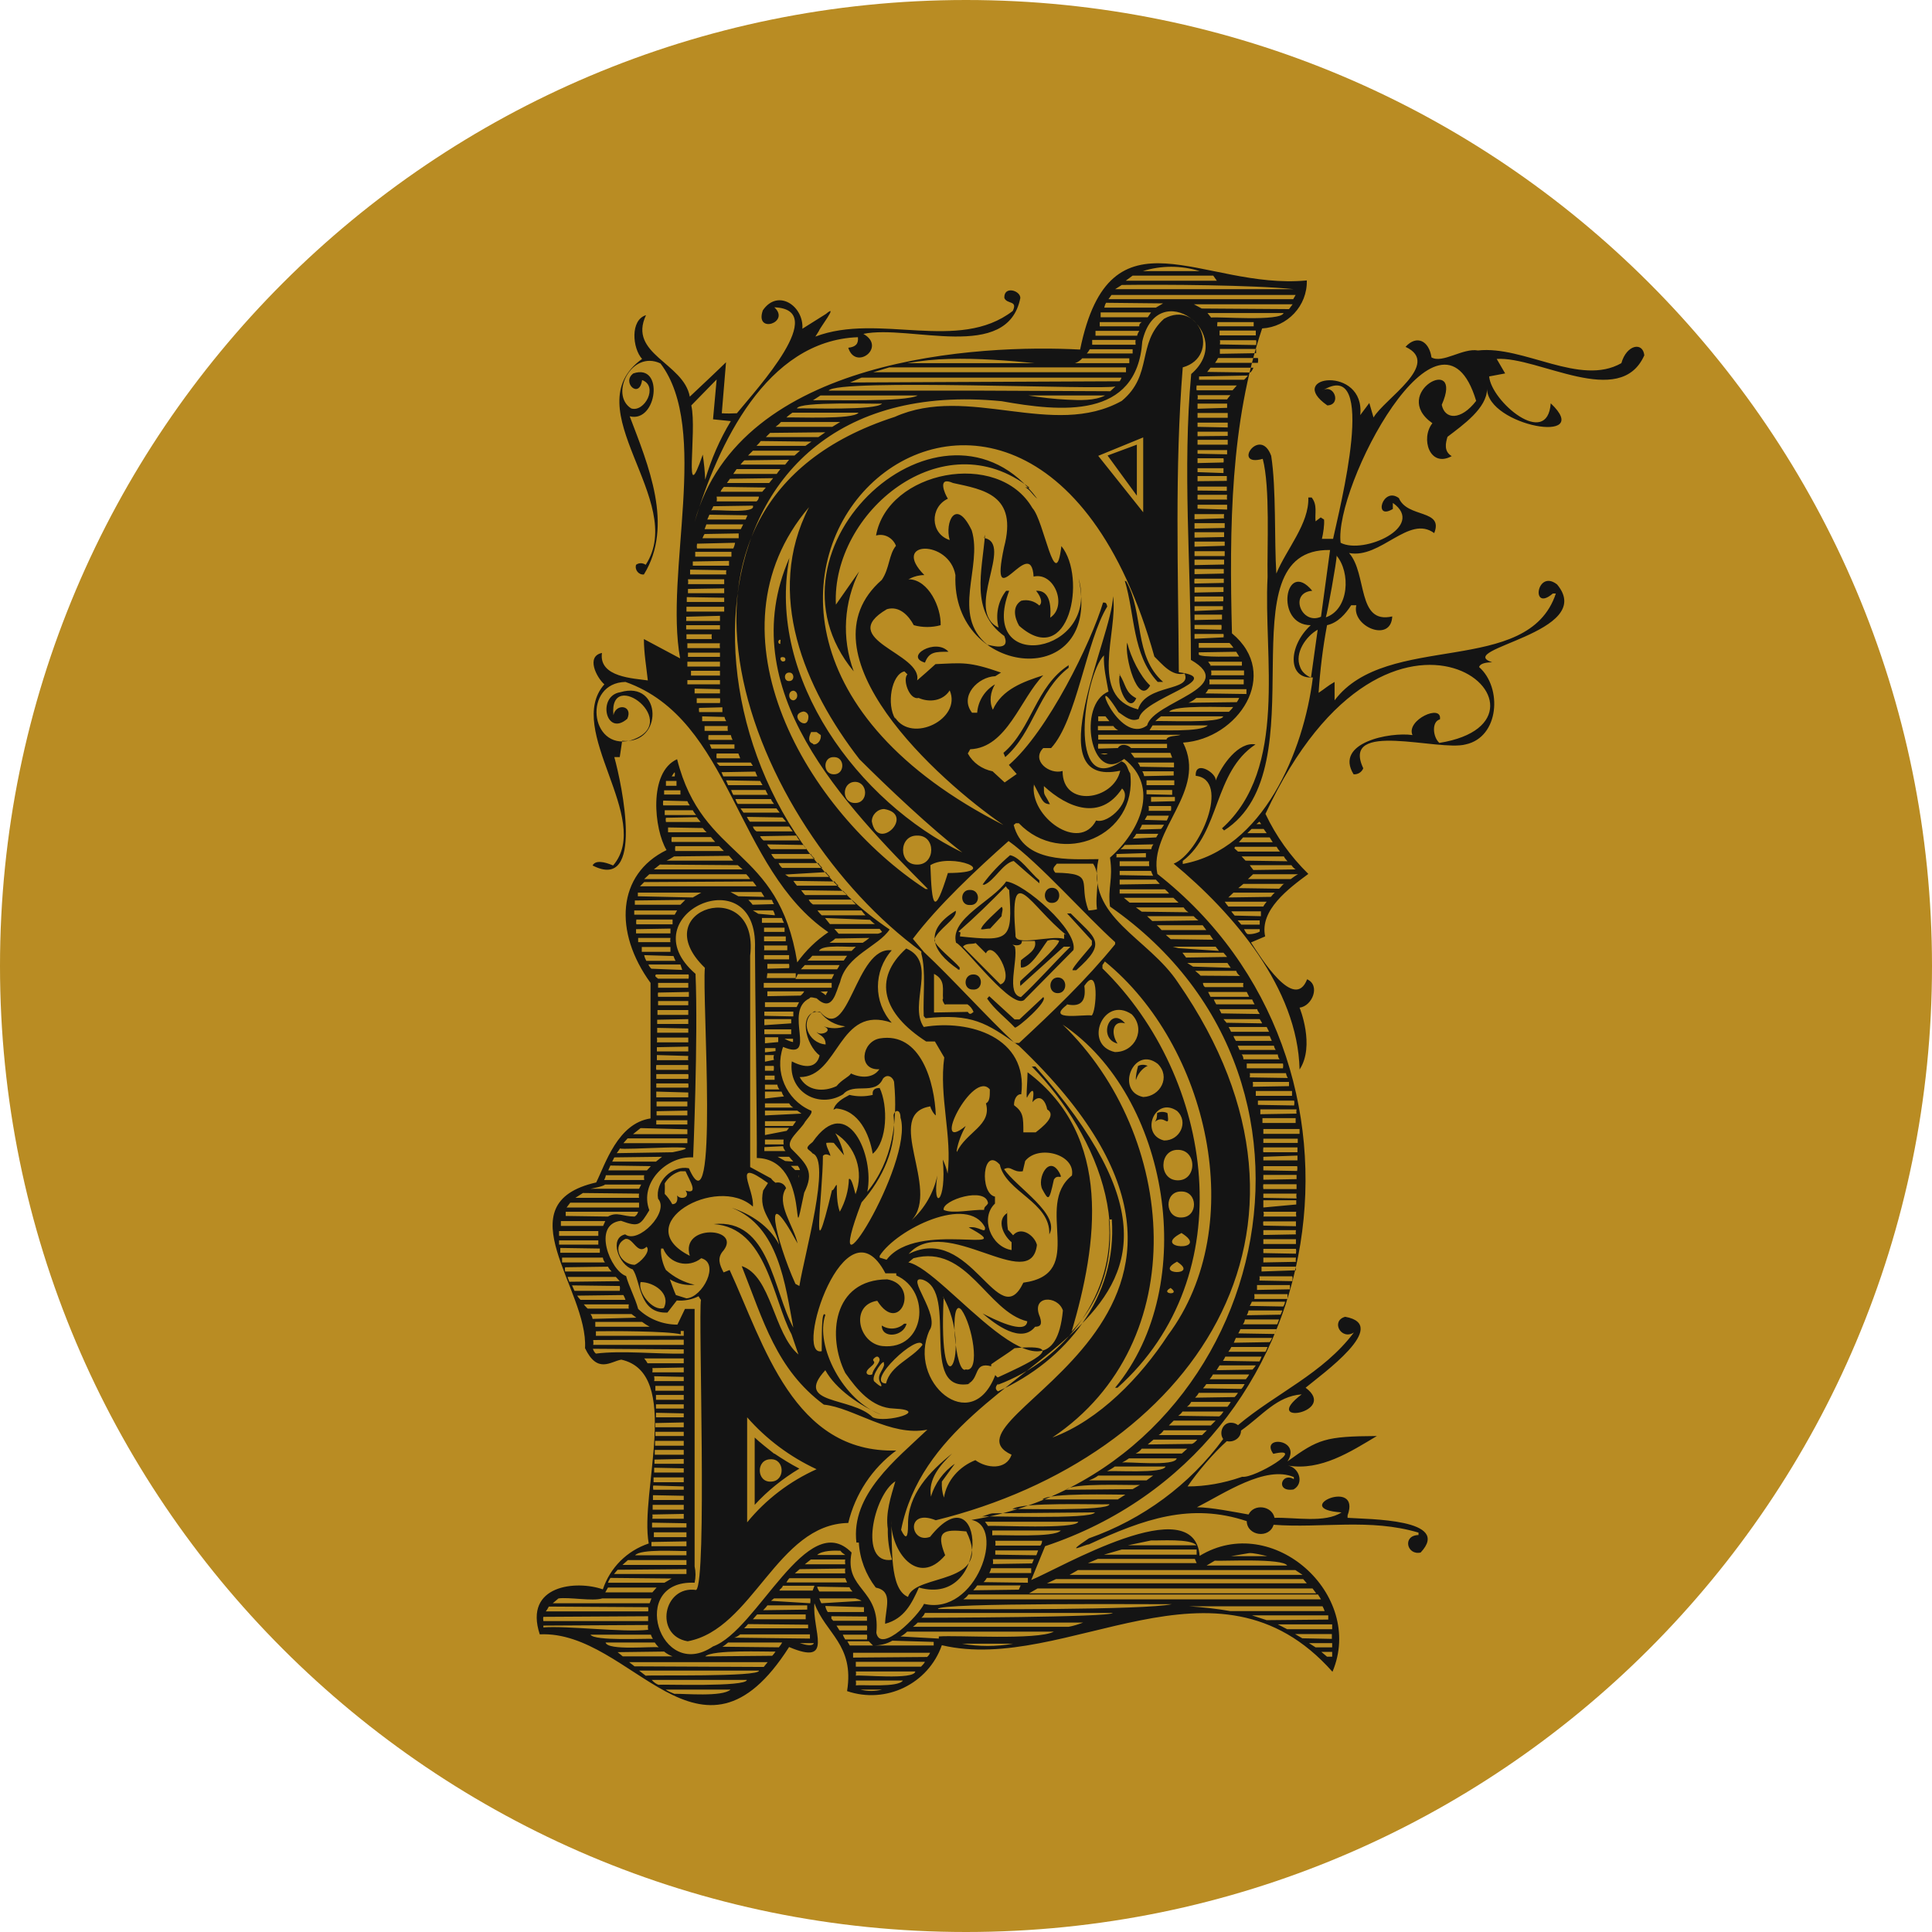 <svg width="32" height="32" viewBox="0 0 32 32" fill="none" xmlns="http://www.w3.org/2000/svg">
<g clip-path="url(#clip0_7_91)">
<path d="M16 32C24.837 32 32 24.837 32 16C32 7.163 24.837 0 16 0C7.163 0 0 7.163 0 16C0 24.837 7.163 32 16 32Z" fill="#B98C23"/>
<path fill-rule="evenodd" clip-rule="evenodd" d="M16 22.68C15.82 22.805 15.715 21.445 15.925 21.695C16.105 21.945 16.24 22.71 16.01 22.685M15.63 21.485C15.53 23.535 16.135 22.385 15.62 21.48L15.63 21.485ZM17.015 21.885C16.995 22.125 16.44 21.84 16.275 21.755C16.485 21.935 16.915 22.265 17.145 21.975C17.23 21.975 17.265 21.94 17.225 21.815C17.065 21.45 17.52 21.45 17.605 21.705C17.43 23.565 15.645 21.015 15.045 20.91L15.13 20.84C16.025 20.6 16.345 21.725 17.015 21.885ZM16.685 20.09C16.5 20.205 16.615 20.46 16.755 20.575V20.705C16.41 20.65 16.23 20.17 16.48 19.935V19.82C16.22 19.765 16.275 18.975 16.56 19.29C16.66 19.745 17.4 19.91 17.38 20.445C17.565 20.11 16.84 19.67 16.63 19.365C16.75 19.3 16.775 19.425 16.94 19.4L16.98 19.23C17.195 18.955 17.815 19.115 17.755 19.47C17.115 19.975 18.025 21.1 16.95 21.245C16.54 22.11 16.08 20.25 15.05 20.77C15.65 20.08 17.075 21.455 17.175 20.62C17.135 20.46 16.91 20.305 16.78 20.46C16.75 20.43 16.725 20.395 16.695 20.37C16.665 20.195 16.7 20.08 16.665 20.045L16.685 20.09ZM14.57 20.83V20.8C14.85 20.36 16.035 19.78 16.315 20.33C16.325 20.45 16.215 20.3 16.045 20.33C16.94 20.815 15.195 20.195 14.685 20.865L14.57 20.83ZM15.63 20.04C15.78 20.11 16.105 20.03 16.3 20.04C16.3 19.98 16.335 19.985 16.365 19.93C16.33 19.645 15.595 19.88 15.63 20.04ZM14.455 23.475C14.11 23.13 13.14 23.27 13.67 22.695C13.84 23.005 14.24 23.285 14.605 23.435C13.965 23.21 13.495 22.285 13.67 21.78C13.6 21.68 13.615 22.175 13.61 22.38C13.135 22.49 14 19.815 14.665 21.09H14.845V21.125C15.435 21.385 15.33 22.37 14.615 22.295C14.215 22.25 14.075 21.615 14.53 21.545C14.9 22.13 15.245 21.285 14.695 21.19C13.79 21.195 13.7 22.14 14 22.74C14.19 23.01 14.44 23.32 14.805 23.33C15.43 23.36 14.67 23.58 14.455 23.475ZM14.57 22.52C14.565 22.585 14.45 22.69 14.45 22.76C14.41 22.795 14.275 22.76 14.415 22.645C14.555 22.53 14.415 22.56 14.48 22.495C14.55 22.43 14.57 22.51 14.57 22.52ZM14.645 22.595C14.635 22.7 14.5 22.78 14.59 22.92C14.63 23.015 14.525 22.92 14.48 22.88C14.415 22.795 14.66 22.47 14.64 22.585V22.595H14.645ZM15.28 22.275C15.1 22.51 14.75 22.61 14.675 22.915C14.315 22.905 15.22 22.06 15.28 22.275ZM16.53 22.92C16.475 22.975 16.49 23.02 16.53 23.045C17.655 22.54 18.51 21.48 18.415 20.195C18.4 20.2 18.385 20.2 18.365 20.195C18.48 21.42 17.655 22.515 16.53 22.935V22.92ZM16.035 22.92C16.23 22.825 16.12 22.55 16.42 22.63C16.415 22.62 16.415 22.605 16.42 22.595C16.545 22.505 16.68 22.425 16.805 22.33C17.81 22.24 16.925 22.63 16.525 22.815C16.51 22.805 16.495 22.79 16.485 22.775C16.09 23.81 15.015 22.88 15.395 22.035C15.58 21.775 14.98 21.12 15.28 21.195C15.89 21.395 15.195 23.09 16.07 22.92H16.035ZM14.705 25.315C14.7 25.49 14.725 25.67 14.775 25.835C14.215 25.92 14.47 24.76 14.83 24.535C14.755 24.79 14.665 25.06 14.705 25.325V25.315ZM14.76 25.185C14.785 25.6 14.725 26.32 15.04 26.45C15.155 26.05 16.46 26.275 16.005 25.365C15.625 25.325 15.495 25.36 15.655 25.76C15.2 26.295 14.755 25.695 14.76 25.185ZM12.375 23.475V25.215C12.685 24.835 13.08 24.535 13.525 24.335C13.085 24.13 12.695 23.84 12.375 23.475ZM11.03 21.035C11.165 21.155 11.325 21.24 11.505 21.28C11.365 21.295 11.22 21.265 11.095 21.19C11.115 21.245 11.17 21.4 11.195 21.45L11.37 21.505C11.635 21.49 11.93 20.925 11.615 20.84C11.405 21.01 11.085 20.935 10.985 20.68H10.95C10.935 20.775 10.98 20.95 11.03 21.035ZM10.61 21.235C10.56 21.405 10.81 21.725 10.995 21.665C11.115 21.425 10.83 21.235 10.61 21.235ZM10.36 20.52C10.49 20.5 10.555 20.795 10.71 20.65C10.785 20.725 10.605 20.915 10.51 20.95C10.265 20.94 10.13 20.625 10.36 20.52ZM11.27 19.4C11.165 19.43 11.07 19.5 11.01 19.6C11.015 19.665 11.01 19.7 11.01 19.775C11.06 19.825 11.1 19.88 11.135 19.945C11.225 19.945 11.225 19.855 11.215 19.8C11.275 19.88 11.44 19.835 11.355 19.72C11.58 19.79 11.425 19.56 11.355 19.4H11.27ZM15.845 19.06C15.87 18.915 15.925 18.78 15.995 18.65C15.395 19.14 16.115 17.7 16.395 18.045C16.395 18.155 16.395 18.245 16.33 18.275C16.435 18.64 16 18.75 15.85 19.08L15.845 19.06ZM13.835 18.77C13.905 18.885 13.95 19.005 13.98 19.135L13.81 18.93C13.77 18.925 13.725 18.925 13.685 18.93C13.685 19 13.74 19.07 13.755 19.145C13.705 19.115 13.66 19.11 13.63 19.145C13.63 19.775 13.415 21.23 13.78 19.715C13.815 19.715 13.83 19.635 13.86 19.625C13.86 19.755 13.86 19.935 13.91 20.07C14 19.905 14.055 19.72 14.06 19.53C14.095 19.5 14.13 19.625 14.17 19.78C14.315 19.41 14.175 18.98 13.835 18.77ZM14.27 19.915C13.535 21.845 15.15 19.26 14.915 18.51C14.915 18.365 14.82 18.38 14.8 18.47C14.86 19.005 14.62 19.52 14.27 19.915ZM13.49 16.75C13.24 16.905 13.38 17.275 13.675 17.3C13.675 17.15 13.55 17.145 13.525 17.09C13.585 17.17 13.82 17.07 13.645 17C13.76 17.04 13.885 17.04 14 17C13.835 16.98 13.685 16.9 13.585 16.765L13.49 16.75ZM18.465 17.425C17.935 17.305 18.275 16.48 18.745 16.8C18.985 17.045 18.8 17.43 18.465 17.425ZM18.935 18.17C18.47 18.075 18.775 17.31 19.175 17.62C19.395 17.835 19.22 18.16 18.935 18.17ZM19.28 18.89C18.875 18.79 19.125 18.15 19.495 18.4C19.695 18.585 19.54 18.895 19.28 18.89ZM19.505 19.045C19.83 19.04 19.83 19.555 19.505 19.55C19.185 19.545 19.195 19.035 19.515 19.045H19.505ZM19.565 19.735C19.84 19.73 19.85 20.155 19.575 20.165C19.29 20.185 19.275 19.73 19.565 19.735ZM19.565 20.42C20.075 20.735 19.03 20.695 19.575 20.42H19.565ZM19.49 20.895C19.885 21.14 19.08 21.115 19.5 20.895H19.49ZM19.385 21.33C19.58 21.465 19.185 21.435 19.395 21.33H19.385ZM17.43 23.81C19.785 22.23 19.495 18.8 17.6 16.97C19.36 18.15 19.885 21.28 18.47 22.985H18.51C20.58 21.135 20.12 17.855 18.26 16.04V15.985L18.3 15.925C20.005 17.31 20.705 20.29 19.345 22.115C18.895 22.805 18.205 23.525 17.43 23.81ZM15.41 14.33C15.435 15.035 15.475 15.18 15.7 14.46C16.635 14.455 15.76 14.115 15.41 14.33ZM18.03 15.08C17.85 14.62 18.16 14.465 17.48 14.455C17.42 14.385 17.455 14.365 17.505 14.305C17.71 14.305 17.885 14.305 18.105 14.305C18.245 14.51 18.13 14.82 18.17 15.06C18.165 15.065 18.065 15.08 18.03 15.08ZM17.67 16.635C17.925 16.69 17.99 16.555 17.96 16.33C18.215 15.945 18.16 16.775 18.08 16.82C17.97 16.795 17.31 16.92 17.67 16.645V16.635ZM15.47 16.77C15.47 16.735 15.47 16.17 15.47 16.13C15.67 16.235 15.605 16.39 15.62 16.545C15.59 16.545 15.655 16.67 15.66 16.635H16.025C16.07 16.665 16.105 16.71 16.125 16.76C16.085 16.795 16.06 16.81 16.03 16.76L15.47 16.77ZM16.805 17.275C16.345 16.845 15.765 16.2 15.305 15.77L15.12 15.55C15.53 15.005 16.175 14.4 16.705 13.93C17.21 14.29 17.995 15.18 18.47 15.605V15.64C17.99 16.23 17.435 16.76 16.88 17.275H16.805ZM14.645 13.4C15.17 13.49 14.535 14.13 14.44 13.605C14.44 13.495 14.535 13.4 14.645 13.4ZM15.19 13.84C15.505 13.83 15.5 14.325 15.19 14.32C14.88 14.325 14.88 13.835 15.19 13.84ZM14.16 12.95C14.38 12.95 14.39 13.305 14.16 13.3C13.935 13.3 13.94 12.955 14.16 12.95ZM13.815 12.54C14 12.54 13.995 12.83 13.81 12.825C13.625 12.825 13.625 12.53 13.815 12.54ZM13.46 12.315C13.37 12.285 13.405 12.185 13.435 12.125H13.525L13.595 12.175C13.605 12.245 13.555 12.335 13.475 12.33L13.46 12.315ZM13.305 11.785C13.35 11.785 13.39 11.825 13.39 11.87C13.385 12.14 13.045 11.84 13.305 11.785ZM13.145 11.44C13.225 11.46 13.225 11.58 13.145 11.6C13.05 11.6 13.045 11.44 13.145 11.44ZM13.07 11.14C13.16 11.135 13.165 11.28 13.075 11.28C12.98 11.29 12.975 11.14 13.07 11.14ZM12.975 10.885C13.02 10.885 13.02 10.96 12.975 10.955C12.935 10.97 12.89 10.87 12.975 10.885ZM12.925 10.595C12.93 10.605 12.93 10.62 12.925 10.63V10.665C12.88 10.67 12.88 10.595 12.925 10.595ZM17.125 12.995C17.05 13.525 17.875 14.125 18.155 13.59C18.375 13.655 18.77 13.23 18.585 13.06C18.23 13.6 17.685 13.385 17.29 13.02C17.29 13.195 17.29 13.12 17.39 13.32C17.265 13.315 17.265 13.25 17.11 12.965L17.125 12.995ZM14.235 12.575C14.695 13.035 15.425 13.725 15.94 14.12C14.22 13.285 12.695 11.24 13.075 9.24C12.12 11.42 13.995 13.335 15.37 14.725H15.33C13.375 13.45 11.625 10.485 13.4 8.4C12.66 9.835 13.325 11.4 14.235 12.575ZM14.83 11.91C14.68 11.67 14.765 11.17 14.98 11.12L15.03 11.17C14.945 11.25 15.06 11.6 15.215 11.56C15.395 11.64 15.62 11.61 15.73 11.435C15.935 11.905 15.105 12.32 14.825 11.885L14.83 11.91ZM16.3 8.91C16.8 9.005 15.96 10.11 16.54 10.395C16.485 10.185 16.53 9.955 16.665 9.785H16.715C16.185 11.18 18.225 10.84 17.865 9.58C18.28 11.48 15.755 11.235 15.825 9.525C15.72 8.93 14.745 8.955 15.31 9.525C15.13 9.525 15 9.625 15.065 9.595C15.38 9.61 15.59 10.06 15.58 10.355C15.435 10.395 15.28 10.395 15.135 10.355C15.05 10.195 14.895 10.03 14.69 10.09C13.83 10.595 15.29 10.82 15.19 11.27C15.25 11.22 15.435 11.055 15.495 11C15.945 10.98 16.05 10.955 16.58 11.14L16.485 11.2C16.2 11.21 15.885 11.53 16.1 11.805H16.185C16.2 11.61 16.31 11.435 16.48 11.335C16.405 11.46 16.38 11.62 16.445 11.755C16.595 11.415 16.955 11.29 17.28 11.185C16.9 11.57 16.68 12.385 16.07 12.41L16.03 12.48C16.115 12.635 16.265 12.74 16.44 12.775L16.64 12.96L16.84 12.82L16.71 12.67C17.355 12.115 18.075 10.635 18.27 9.98C18.31 9.98 18.325 9.98 18.34 10.045C17.99 10.615 17.835 11.93 17.41 12.39H17.28C17.075 12.595 17.38 12.835 17.6 12.77C17.595 13.385 18.445 13.26 18.555 12.765C17.165 13.06 18.425 10.55 18.435 9.875C18.525 10.46 18.02 11.54 18.85 11.75C18.98 11.32 19.755 11.46 19.62 11.155C19.41 11.21 19.25 11 19.12 10.875C16.965 3.17 9.545 10.07 16.62 13.665C15.54 12.925 13.21 10.825 14.605 9.605C14.735 9.415 14.72 9.185 14.84 9.04C14.79 8.91 14.65 8.83 14.51 8.87C14.7 7.8 16.53 7.435 17.1 8.415C17.295 8.625 17.48 9.875 17.58 9.045C18.005 9.565 17.71 11.1 16.88 10.365C16.805 10.235 16.76 10.045 16.915 9.95C17.02 9.925 17.135 9.955 17.215 10.03C17.305 9.95 17.16 9.785 17.16 9.785C17.335 9.775 17.42 9.925 17.395 10.23C17.685 10.04 17.465 9.47 17.12 9.55C17.075 8.825 16.37 10.285 16.63 9.065C16.86 8.195 16.29 8.11 15.785 8C15.515 7.88 15.65 8.185 15.7 8.26C15.4 8.4 15.405 8.84 15.73 8.945C15.645 8.655 15.83 8.23 16.095 8.785C16.28 9.39 15.745 10.18 16.355 10.68C16.395 10.68 16.745 10.805 16.635 10.535C16.06 10.125 16.27 9.455 16.315 8.855L16.3 8.91ZM18.19 7.55L18.935 7.245V8.485L18.19 7.55ZM18.36 11.455C17.835 11.665 18.065 13.01 18.62 12.57C19.215 13.035 18.88 13.77 18.385 14.205C18.44 14.575 18.345 14.69 18.385 15.015C22.65 17.98 20.87 24.385 16.09 25.175C16.67 25.275 16.17 26.77 15.305 26.565C15.215 26.76 14.585 27.4 14.515 27.045C14.585 26.305 13.98 26.34 14.105 25.715C13.37 24.965 12.545 27.005 11.81 27.27C10.925 27.87 10.4 26.165 11.505 26.215C11.525 26.125 11.525 26.035 11.505 25.945V21.68H11.345L11.22 21.94C10.98 21.94 10.745 21.85 10.57 21.68C10.52 21.495 10.42 21.315 10.37 21.135C10.11 21.05 9.8 20.275 10.285 20.22C10.585 20.33 10.605 20.29 10.755 20.045C10.585 19.6 11.035 19.145 11.48 19.17C11.48 19.205 11.565 17.18 11.52 16.13C10.39 15.155 12.56 14.17 12.505 15.71C12.505 16.195 12.54 18.735 12.535 19.18C13.465 19.195 13.07 20.945 13.32 19.755C13.49 19.41 13.375 19.295 13.105 19.025C13 18.895 13.26 18.72 13.335 18.58C13.36 18.54 13.495 18.405 13.42 18.39C13.02 18.21 12.825 17.755 12.97 17.34C13.565 17.59 12.96 16.745 13.41 16.535C13.41 16.5 13.51 16.535 13.525 16.535C13.795 16.785 13.845 16.42 13.915 16.265C14.02 15.82 14.545 15.68 14.735 15.395C11.03 12.905 11.09 6.105 16.59 6.645C17.57 6.82 18.83 6.95 18.92 5.655C19.17 4.55 20.505 5.53 19.73 6.195C19.585 7.77 19.725 9.35 19.725 10.93C20.53 11.39 19.1 11.62 19 12.015C18.52 12.37 18.005 10.96 18.525 11.795C18.64 11.875 18.745 11.965 18.865 11.905C18.9 11.575 20.345 11.24 19.525 11.135C19.515 9.465 19.455 7.765 19.59 6.085C20.23 5.905 19.865 4.95 19.28 5.28C18.825 5.69 19.1 6.21 18.58 6.64C17.44 7.275 16.035 6.36 14.82 6.905C10.29 8.365 12.425 13.695 15.26 15.76V15.795C15.34 16.085 15.285 16.505 15.3 16.83L15.33 16.865C16.105 16.785 16.335 16.94 16.875 17.32C21.6 21.82 15.385 23.465 16.755 24.095C16.665 24.355 16.34 24.32 16.155 24.185C15.89 24.29 15.68 24.52 15.635 24.805C15.605 24.72 15.595 24.63 15.6 24.54L15.815 24.245C15.63 24.37 15.48 24.575 15.42 24.79C15.37 24.495 15.57 24.27 15.77 24.075C15.4 24.37 15.03 24.755 15.04 25.26C15.04 25.47 15.005 25.51 14.925 25.34C15.56 22.135 21.23 22.295 17.15 17.665H17.09C18.2 18.8 19.005 20.725 17.75 22.055C18.175 20.61 18.44 18.825 17.02 17.76C17.02 17.89 16.985 18.27 17.02 18.16C17.02 18.16 17.165 17.9 17.1 18.255C17.235 18.095 17.325 18.26 17.345 18.375C17.515 18.48 17.255 18.675 17.155 18.755C17.155 18.755 16.965 18.755 16.95 18.755C16.95 18.505 16.95 18.42 16.795 18.305C16.795 18.195 16.85 18.115 16.915 18.125C17.035 17.18 16.055 16.88 15.3 17.01C15.04 16.635 15.54 15.935 15.01 15.71C14.445 16.22 14.625 16.79 15.34 17.25H15.485L15.64 17.515C15.55 18.155 15.775 18.83 15.695 19.44C15.68 19.36 15.65 19.28 15.615 19.205C15.685 19.92 15.435 20.075 15.525 19.47C15.465 19.755 15.315 20.015 15.1 20.21C15.58 19.695 14.625 18.45 15.41 18.325C15.41 18.355 15.465 18.455 15.5 18.475C15.48 17.935 15.255 17.085 14.57 17.2C14.27 17.255 14.205 17.73 14.565 17.71C14.46 17.865 14.25 17.855 14.095 17.78C14.06 17.84 13.95 17.875 13.855 17.99C13.64 18.09 13.37 18.075 13.245 17.84C13.9 17.845 13.885 16.63 14.77 16.94C14.465 16.6 14.465 16.085 14.77 15.74C14.165 15.665 14.06 17.32 13.58 16.755C13.2 16.735 13.345 17.315 13.575 17.48C13.54 17.64 13.405 17.73 13.115 17.58C13.05 18.09 13.565 18.37 13.965 18.125C14.14 17.92 14.495 18.155 14.625 17.865C14.71 17.765 14.81 17.865 14.81 17.935C14.87 18.575 14.785 19.225 14.365 19.74C14.49 19.15 14.04 18.08 13.46 18.915C13.3 19.04 13.4 19.025 13.46 19.105C13.77 19.215 13.325 20.775 13.24 21.3L13.175 21.265C12.85 20.55 12.6 19.465 13.21 20.595C13.15 20.31 12.845 19.93 13.02 19.68C12.995 19.61 12.92 19.57 12.845 19.59C12.805 19.56 12.775 19.53 12.775 19.52L12.425 19.33C12.425 18.9 12.425 16.315 12.425 15.83C12.585 14.48 10.66 15.05 11.675 16.03C11.625 16.515 11.91 20.495 11.41 19.35C11.13 19.295 10.85 19.575 10.9 19.855C11.095 20.075 10.57 20.61 10.355 20.445C10.085 20.505 10.245 20.95 10.48 21.025C10.615 21.21 10.575 21.765 11.055 21.74L11.21 21.54C11.335 21.55 11.46 21.525 11.57 21.47C11.58 21.49 11.595 21.51 11.61 21.53C11.565 21.795 11.715 26.205 11.53 26.335C10.985 26.255 10.83 27.09 11.39 27.185C12.47 26.985 12.87 25.245 14.05 25.225C14.165 24.745 14.445 24.32 14.845 24.025C13.14 24.075 12.655 22.27 12.085 21.035L11.985 21.075C11.92 20.95 11.87 20.835 11.985 20.71C12.28 20.325 11.265 20.27 11.425 20.8C10.4 20.285 11.87 19.445 12.47 19.985C12.5 19.705 12.1 19.145 12.72 19.595L12.64 19.72C12.56 20.09 12.805 20.195 12.905 20.615C12.745 20.31 12.44 20.11 12.12 20.005C12.9 20.31 13.005 21.28 13.14 21.99C12.805 21.385 12.75 20.175 11.82 20.275C12.7 20.33 12.8 21.525 13.11 22.1L13.225 22.435C12.81 22.085 12.78 21.135 12.285 20.97C12.645 21.88 12.86 22.68 13.645 23.265C14.14 23.315 14.745 23.8 15.36 23.68C14.84 24.175 14.09 24.755 14.185 25.55H14.225C14.24 25.82 14.34 26.08 14.505 26.295C14.8 26.355 14.665 26.63 14.66 26.895C14.98 26.81 15.1 26.56 15.22 26.295C16.435 26.635 16.31 24.32 15.405 25.455C15.075 25.58 14.99 24.975 15.5 25.18C19.72 24.14 22.365 20.395 19.515 16.28C19.02 15.525 17.98 15.2 18.195 14.23C17.72 14.23 16.955 14.3 16.79 13.665L16.825 13.635H16.875C17.58 14.37 18.845 13.85 18.72 12.81C18.67 12.74 18.68 12.65 18.575 12.61C17.67 13.225 17.95 11.195 18.285 10.855C18.275 11.055 18.325 11.255 18.36 11.455ZM13.44 7.315L13.34 7.385H12.53C12.555 7.36 12.58 7.335 12.6 7.305L13.44 7.315ZM13.25 7.465L13.16 7.545H12.39L12.47 7.465H13.25ZM13.07 7.615L13.005 7.695H12.265C12.285 7.67 12.305 7.645 12.33 7.625L13.07 7.615ZM12.925 7.77C12.905 7.795 12.885 7.82 12.865 7.85H12.145L12.2 7.77H12.925ZM14.61 6.685C14.5 6.805 13.36 6.755 13.2 6.765C13.23 6.645 14.515 6.695 14.61 6.685ZM14.22 6.835C14.14 6.955 13.155 6.905 13.025 6.915C13.055 6.885 13.09 6.86 13.125 6.835H14.22ZM13.915 6.99L13.785 7.07H12.845C12.88 7.045 12.91 7.02 12.935 6.99H13.915ZM13.67 7.16L13.555 7.24H12.685L12.755 7.17L13.67 7.16ZM16.215 6.47H13.725C13.85 6.265 18.31 6.465 18.475 6.4L18.39 6.48L16.215 6.47ZM15.2 6.55C14.995 6.665 13.715 6.62 13.465 6.63L13.59 6.55H15.2ZM18.545 6.315C18.56 6.295 18.57 6.275 18.575 6.255H14.27L14.08 6.335L18.545 6.315ZM18.65 6.085C18.65 6.11 18.65 6.135 18.65 6.165H14.465L14.73 6.085H18.65ZM11.925 10.2V10.285H11.365C11.365 10.285 11.37 10.23 11.365 10.215L11.925 10.2ZM11.925 10.355V10.425H11.365V10.355H11.925ZM11.925 10.655C11.92 10.68 11.92 10.705 11.925 10.735H11.385C11.385 10.735 11.385 10.695 11.385 10.655H11.925ZM11.925 10.81C11.925 10.81 11.925 10.86 11.925 10.88H11.395C11.395 10.88 11.395 10.84 11.395 10.81H11.925ZM11.925 10.96C11.925 10.96 11.925 11.01 11.925 11.04H11.385C11.385 11.04 11.385 10.99 11.385 10.96H11.925ZM11.925 11.11C11.925 11.11 11.925 11.165 11.925 11.19H11.445C11.445 11.165 11.445 11.14 11.445 11.11H11.925ZM11.925 11.265V11.335H11.385C11.385 11.31 11.385 11.285 11.385 11.265H11.925ZM11.925 11.415C11.925 11.415 11.925 11.465 11.925 11.485H11.505V11.405L11.925 11.415ZM11.925 11.565C11.93 11.59 11.93 11.615 11.925 11.645H11.54C11.54 11.62 11.54 11.595 11.54 11.565H11.925ZM11.965 11.715V11.795H11.58C11.575 11.77 11.575 11.745 11.58 11.725L11.965 11.715ZM12 11.875C12.005 11.9 12.015 11.925 12.03 11.945H11.63C11.63 11.945 11.63 11.895 11.63 11.865L12 11.875ZM12.055 12.025C12.05 12.05 12.05 12.075 12.055 12.105H11.67C11.67 12.105 11.67 12.055 11.67 12.025H12.055ZM12.105 12.175C12.11 12.2 12.12 12.23 12.135 12.255H11.735C11.73 12.23 11.73 12.205 11.735 12.175H12.105ZM12.165 12.33C12.165 12.355 12.165 12.38 12.165 12.4H11.785C11.775 12.375 11.765 12.355 11.755 12.33H12.165ZM12.23 12.48C12.24 12.505 12.25 12.53 12.26 12.56H11.87C11.865 12.535 11.865 12.51 11.87 12.48H12.23ZM11.79 10.505C11.785 10.53 11.785 10.555 11.79 10.585H11.37V10.505H11.79ZM12.805 7.92L12.74 8H12.04L12.09 7.93L12.805 7.92ZM12.685 8.075L12.625 8.145H11.935C11.945 8.115 11.965 8.09 11.99 8.065L12.685 8.075ZM12.57 8.225C12.57 8.225 12.57 8.275 12.53 8.305H11.87C11.875 8.28 11.875 8.255 11.87 8.225H12.57ZM12.47 8.375C12.53 8.52 11.825 8.43 11.78 8.455C11.795 8.43 11.805 8.41 11.815 8.385L12.47 8.375ZM12.38 8.535L12.35 8.605H11.715C11.725 8.58 11.74 8.55 11.75 8.525L12.38 8.535ZM12.31 8.685L12.27 8.765H11.67C11.68 8.74 11.69 8.715 11.7 8.685H12.31ZM12.235 8.835C12.235 8.86 12.235 8.885 12.235 8.915H11.635C11.645 8.89 11.655 8.865 11.67 8.845L12.235 8.835ZM12.175 8.99C12.17 9.025 12.16 9.055 12.145 9.085H11.545C11.54 9.06 11.54 9.035 11.545 9.005L12.175 8.99ZM12.115 9.14C12.115 9.14 12.115 9.19 12.115 9.22H11.515V9.14H12.115ZM12.075 9.29C12.075 9.315 12.075 9.34 12.075 9.37H11.475V9.3L12.075 9.29ZM12.03 9.445C12.025 9.47 12.025 9.495 12.03 9.515H11.43V9.435L12.03 9.445ZM11.995 9.595V9.675H11.395C11.4 9.65 11.4 9.625 11.395 9.595H11.995ZM11.995 9.745C11.995 9.775 11.995 9.8 11.995 9.825H11.395C11.395 9.825 11.395 9.775 11.395 9.755L11.995 9.745ZM11.995 9.9C11.995 9.9 11.995 9.95 11.995 9.97H11.375C11.375 9.94 11.375 9.915 11.375 9.89L11.995 9.9ZM11.995 10.05C11.995 10.05 11.995 10.1 11.995 10.13H11.37V10.05H11.995ZM17.68 6.62C17.465 6.61 17.245 6.585 17.03 6.55H18.305C18.13 6.64 17.88 6.63 17.68 6.62ZM18.705 5.935C18.705 5.96 18.705 5.985 18.705 6.015H17.805C17.85 6 17.89 5.975 17.925 5.935H18.705ZM18.76 5.785C18.76 5.785 18.76 5.84 18.76 5.855H18C18.02 5.835 18.035 5.81 18.05 5.785H18.76ZM18.81 5.63C18.805 5.655 18.805 5.68 18.81 5.71H18.09C18.09 5.685 18.09 5.66 18.09 5.63H18.81ZM18.87 5.48C18.855 5.505 18.84 5.53 18.835 5.56H18.145C18.145 5.535 18.145 5.51 18.145 5.48H18.87ZM18.87 5.405C18.87 5.375 18.87 5.365 18.91 5.335H18.215V5.405H18.87ZM15.725 5.945C16.175 5.93 16.745 5.975 17.135 6.015H15.025C15.255 5.975 15.49 5.95 15.725 5.945ZM20.165 5.405H20.765V5.335H20.165C20.165 5.33 20.155 5.42 20.165 5.405ZM20.2 5.555C20.2 5.53 20.2 5.505 20.2 5.475H20.8C20.8 5.5 20.8 5.525 20.8 5.555H20.2ZM18.41 4.885H21.46L21.42 4.955H18.36L18.41 4.885ZM19.905 5.11L19.775 5.04H21.41C21.39 5.065 21.37 5.095 21.35 5.12L19.905 5.11ZM20.06 5.26L20 5.185H21.26C21.21 5.33 20.17 5.24 20.06 5.26ZM19.065 5.175L19.01 5.255H18.23C18.23 5.255 18.23 5.205 18.23 5.175H19.065ZM19.265 5.025L19.145 5.095H18.29C18.295 5.07 18.305 5.04 18.32 5.015L19.265 5.025ZM18.58 4.72C19.25 4.71 20.775 4.72 21.43 4.79H18.47L18.58 4.72ZM20.095 4.565H18.76L18.645 4.65H20.265H20.155L20.095 4.565ZM18.93 4.49H19.87C19.56 4.395 19.235 4.395 18.93 4.49ZM19.82 6.465C19.815 6.44 19.815 6.415 19.82 6.385H20.485L20.415 6.465H19.82ZM20.205 5.705C20.21 5.68 20.21 5.655 20.205 5.635H20.805C20.81 5.66 20.81 5.685 20.805 5.715L20.205 5.705ZM20.205 5.86V5.78H20.805V5.85L20.205 5.86ZM20.125 6.01C20.145 5.985 20.16 5.96 20.175 5.93H20.835C20.84 5.955 20.84 5.98 20.835 6.01H20.125ZM19.995 6.16L20.05 6.09H20.76C20.75 6.12 20.735 6.145 20.71 6.17L19.995 6.16ZM19.895 6.235H19.86V6.29H20.605C20.63 6.27 20.65 6.245 20.67 6.22L19.895 6.235ZM19.835 6.615C19.84 6.59 19.84 6.565 19.835 6.545H20.38C20.36 6.57 20.34 6.59 20.325 6.615H19.835ZM19.835 6.77V6.685H20.325V6.755L19.835 6.77ZM19.835 6.92V6.84H20.335V6.92H19.835ZM19.835 7.07V7H20.335V7.08L19.835 7.07ZM19.835 7.225V7.15H20.335V7.22L19.835 7.225ZM19.835 8.425V8.36H20.325V8.44L19.835 8.425ZM19.835 7.365V7.285H20.335V7.365H19.835ZM19.835 7.515V7.455H20.325V7.525L19.835 7.515ZM19.835 7.67C19.835 7.67 19.835 7.615 19.835 7.59H20.265C20.27 7.615 20.27 7.64 20.265 7.66L19.835 7.67ZM19.835 7.82V7.755H20.265V7.835L19.835 7.82ZM19.835 7.97V7.885H20.32V7.965L19.835 7.97ZM19.835 8.125V8.06H20.32V8.13L19.835 8.125ZM19.835 8.195V8.275H20.325C20.32 8.25 20.32 8.225 20.325 8.195H19.835ZM19.965 11.485C19.985 11.465 20 11.44 20.015 11.415H20.645C20.645 11.44 20.645 11.465 20.645 11.495L19.965 11.485ZM19.855 10.73V10.65H20.365C20.39 10.675 20.41 10.7 20.43 10.73H19.855ZM19.855 10.805V10.84C19.875 10.895 20.475 10.87 20.525 10.875L20.475 10.795L19.855 10.805ZM20.06 11.03L20.01 10.96H20.57C20.57 10.96 20.57 11 20.57 11.025H20.035L20.06 11.03ZM20.06 11.185C20.065 11.16 20.065 11.135 20.06 11.105H20.605C20.605 11.135 20.605 11.16 20.605 11.185H20.06ZM20.03 11.335C20.035 11.31 20.035 11.285 20.03 11.255H20.6V11.335H20.03ZM19.785 8.6V8.515H20.275C20.27 8.54 20.27 8.565 20.275 8.585L19.785 8.6ZM19.785 8.755V8.665H20.285V8.745L19.785 8.755ZM19.785 8.905V8.815H20.275V8.895L19.785 8.905ZM19.785 9.055V8.97H20.285V9.04L19.785 9.055ZM19.785 9.21C19.785 9.21 19.785 9.155 19.785 9.13H20.285V9.21H19.785ZM19.785 9.36V9.27H20.275V9.35L19.785 9.36ZM19.785 9.51V9.425H20.27V9.5L19.785 9.51ZM19.785 9.665C19.78 9.64 19.78 9.615 19.785 9.585H20.27V9.655L19.785 9.665ZM19.785 9.815V9.725H20.265V9.805L19.785 9.815ZM19.785 9.965V9.88H20.26C20.265 9.905 20.265 9.93 20.26 9.96L19.785 9.965ZM19.785 10.12C19.785 10.12 19.785 10.07 19.785 10.04H20.255V10.1L19.785 10.12ZM19.785 10.27V10.18H20.24C20.24 10.21 20.24 10.24 20.24 10.26L19.785 10.27ZM19.785 10.42V10.35H20.23C20.235 10.375 20.235 10.4 20.23 10.43L19.785 10.42ZM19.785 10.58V10.5H20.265C20.27 10.52 20.27 10.535 20.265 10.555H20.295L19.785 10.58ZM19.685 11.64C19.735 11.62 19.775 11.595 19.815 11.56H20.525C20.515 11.585 20.5 11.61 20.485 11.63L19.685 11.64ZM19.365 11.79C19.45 11.67 20.295 11.72 20.425 11.71C20.405 11.74 20.38 11.765 20.355 11.79H19.365ZM19.135 11.945C19.165 11.915 19.195 11.89 19.23 11.865H20.26C20.23 11.99 19.225 11.93 19.135 11.945ZM19.04 12.095L19.09 12.015H20.005C19.89 12.13 19.195 12.09 19.04 12.095ZM18.44 12.025C18.46 12.055 18.49 12.08 18.52 12.095H18.185V12.025H18.44ZM18.31 11.865L18.375 11.945H18.19C18.19 11.945 18.19 11.885 18.19 11.865H18.31ZM18.63 13.995C18.61 14.02 18.585 14.045 18.56 14.065H19.07C19.07 14.065 19.07 14.025 19.105 13.985L18.63 13.995ZM18.49 14.145C18.495 14.165 18.495 14.18 18.49 14.2H18.98C18.98 14.175 18.98 14.15 18.98 14.13L18.49 14.145ZM18.19 12.25C18.19 12.25 18.19 12.2 18.19 12.17H19.555C19.5 12.195 19.335 12.18 19.32 12.25H18.19ZM18.19 12.4C18.185 12.375 18.185 12.35 18.19 12.32H19.33V12.39H18.735C18.675 12.33 18.565 12.31 18.515 12.39L18.19 12.4ZM18.35 12.48C18.29 12.515 18.25 12.48 18.22 12.48H18.35ZM18.79 12.55L18.73 12.47H19.385L19.415 12.55H18.79ZM18.885 12.7C18.875 12.675 18.86 12.65 18.845 12.63H19.445C19.445 12.655 19.445 12.68 19.445 12.71L18.885 12.7ZM18.95 12.855C18.945 12.825 18.935 12.8 18.92 12.775H19.44V12.845L18.95 12.855ZM18.99 13.005C18.99 13.005 18.99 12.95 18.99 12.925H19.45C19.45 12.925 19.45 12.985 19.45 13.005H18.99ZM18.99 13.155V13.085H19.415C19.415 13.11 19.415 13.135 19.415 13.165L18.99 13.155ZM19.065 13.28C19.065 13.28 19.065 13.225 19.065 13.2H19.46C19.46 13.225 19.46 13.25 19.46 13.27L19.065 13.28ZM19.025 13.43C19.03 13.405 19.03 13.38 19.025 13.35H19.395C19.4 13.375 19.4 13.4 19.395 13.43H19.025ZM18.96 13.58L19 13.51H19.36C19.35 13.535 19.34 13.565 19.325 13.59L18.96 13.58ZM18.875 13.74C18.89 13.715 18.905 13.69 18.915 13.66H19.28C19.265 13.685 19.25 13.71 19.23 13.73L18.875 13.74ZM18.76 13.89C18.785 13.87 18.805 13.84 18.82 13.81H19.185L19.15 13.87L18.76 13.89ZM18.545 14.345V14.265H19.035C19.03 14.29 19.03 14.315 19.035 14.345H18.545ZM18.545 14.495V14.425H19.065C19.075 14.45 19.085 14.48 19.1 14.505L18.545 14.495ZM18.545 14.65V14.57H19.145L19.21 14.64L18.545 14.65ZM18.545 14.8C18.545 14.8 18.545 14.75 18.545 14.73H19.295C19.32 14.75 19.345 14.775 19.365 14.8H18.545ZM18.71 14.95L18.615 14.87H19.435L19.52 14.95H18.71ZM18.91 15.1L18.815 15.03H19.605C19.625 15.06 19.65 15.09 19.685 15.11L18.91 15.1ZM19.085 15.255L19 15.175H19.77C19.795 15.2 19.82 15.225 19.85 15.245L19.085 15.255ZM19.24 15.405C19.215 15.38 19.19 15.35 19.16 15.325H19.92L19.98 15.405H19.24ZM19.39 15.555L19.31 15.485H20.04L20.095 15.565L19.39 15.555ZM19.52 15.705L19.425 15.68H20.135L20.19 15.75L19.52 15.705ZM19.645 15.86L19.585 15.78H20.265L20.325 15.85L19.645 15.86ZM19.76 16.01L19.665 15.95H20.33L20.385 16.03L19.76 16.01ZM20.54 16.165C20.51 16.145 20.485 16.115 20.475 16.08H19.795C19.795 16.08 19.865 16.135 19.885 16.16L20.54 16.165ZM14.27 15.08C14.29 15.11 14.31 15.135 14.335 15.16H13.61C13.585 15.135 13.56 15.11 13.54 15.08H14.27ZM14.41 15.235C14.435 15.26 14.46 15.285 14.49 15.305H13.745L13.665 15.205L14.41 15.235ZM14.54 15.465C14.565 15.46 14.59 15.45 14.61 15.435L14.57 15.385H13.82L13.89 15.465H14.54ZM14.4 15.535C14.365 15.565 14.33 15.59 14.29 15.615H13.74C13.775 15.595 13.81 15.57 13.835 15.545L14.4 15.535ZM13.59 16.425C13.62 16.44 13.65 16.46 13.675 16.485C13.675 16.485 13.675 16.485 13.71 16.42L13.59 16.425ZM13.07 13.69L13.13 13.77H12.53C12.5 13.75 12.48 13.725 12.47 13.69H13.07ZM13.19 13.84C13.205 13.87 13.22 13.895 13.245 13.92H12.645C12.62 13.9 12.6 13.875 12.59 13.85L13.19 13.84ZM13.305 13.995C13.32 14.02 13.34 14.045 13.365 14.065H12.765C12.74 14.04 12.72 14.015 12.705 13.985L13.305 13.995ZM13.43 14.145C13.445 14.175 13.47 14.2 13.495 14.225H12.835C12.81 14.205 12.79 14.175 12.775 14.145H13.43ZM13.555 14.295C13.57 14.325 13.595 14.35 13.62 14.375H12.955C12.93 14.355 12.91 14.325 12.895 14.295H13.555ZM13.68 14.445C13.7 14.475 13.725 14.5 13.75 14.525H13.065L13.005 14.485L13.68 14.445ZM13.825 14.6C13.84 14.63 13.865 14.65 13.89 14.67H13.2C13.18 14.645 13.16 14.62 13.14 14.59L13.825 14.6ZM13.965 14.755C13.985 14.78 14.01 14.805 14.035 14.825H13.335C13.31 14.8 13.29 14.775 13.27 14.745L13.965 14.755ZM14.105 14.9C14.125 14.93 14.15 14.955 14.175 14.98H13.465C13.435 14.96 13.41 14.935 13.395 14.9H14.105ZM14.175 15.68L14.105 15.75H13.565C13.615 15.635 14.075 15.695 14.175 15.68ZM14.03 15.83L13.975 15.91H13.375C13.405 15.885 13.43 15.86 13.455 15.83H14.03ZM12.23 14.845L12.1 14.775H12.61L12.66 14.855L12.23 14.845ZM11.91 14.015L11.99 14.095H11.185C11.18 14.07 11.18 14.045 11.185 14.015H11.91ZM11.775 13.865L11.845 13.945H11.125C11.12 13.92 11.12 13.895 11.125 13.865H11.775ZM11.64 13.715C11.66 13.74 11.68 13.765 11.705 13.785H11.065V13.705L11.64 13.715ZM13.905 15.985C13.895 16.01 13.88 16.035 13.865 16.055H13.265L13.33 15.985H13.905ZM13.215 16.135H13.815L13.775 16.215H13.175L13.215 16.135ZM12.65 16.28H13.775V16.36H12.65V16.28ZM12.47 14.6C12.49 14.625 12.51 14.65 12.53 14.68H10.6L10.67 14.61L12.47 14.6ZM12.36 14.48C12.385 14.505 12.405 14.53 12.425 14.56H10.67L10.755 14.48H12.36ZM12.22 14.33L12.3 14.4H10.83L10.93 14.32L12.22 14.33ZM12.075 14.175L12.145 14.255H11.04C11.085 14.235 11.125 14.21 11.165 14.185L12.075 14.175ZM11.475 14.865L11.615 14.785H10.565C10.565 14.805 10.565 14.825 10.565 14.845L11.475 14.865ZM11.475 13.42C11.49 13.45 11.51 13.475 11.53 13.5H11.01C11.01 13.5 11.01 13.445 11.01 13.42H11.475ZM11.385 13.27C11.395 13.295 11.41 13.32 11.425 13.34H10.985C10.98 13.315 10.98 13.29 10.985 13.26L11.385 13.27ZM11.27 13.09V13.16H11C11 13.16 11 13.11 11 13.09H11.27ZM11.205 12.935C11.205 12.96 11.205 12.985 11.205 13.015H11.03C11.03 13.015 11.03 12.965 11.03 12.935H11.205ZM11.175 12.86C11.18 12.835 11.18 12.81 11.175 12.79C11.155 12.81 11.14 12.835 11.125 12.86H11.175ZM12.68 13.085C12.69 13.11 12.705 13.14 12.72 13.165H12.145C12.13 13.14 12.12 13.115 12.11 13.085H12.68ZM12.77 13.235C12.78 13.265 12.8 13.29 12.82 13.315H12.22C12.2 13.29 12.19 13.265 12.18 13.235H12.77ZM12.86 13.39L12.915 13.46H12.315L12.265 13.39H12.86ZM12.96 13.54L13.02 13.61H12.42C12.4 13.585 12.385 13.56 12.37 13.53L12.96 13.54ZM12.435 12.63C12.445 12.65 12.46 12.665 12.47 12.685H11.92C11.9 12.67 11.885 12.65 11.87 12.63H12.435ZM12.51 12.78C12.52 12.805 12.53 12.835 12.545 12.86H11.98L11.95 12.79L12.51 12.78ZM12.59 12.935L12.63 13.005H12.06L12.025 12.925L12.59 12.935ZM11.54 13.535L11.605 13.615H11.03C11.025 13.59 11.025 13.565 11.03 13.545L11.54 13.535ZM20.91 18.6C20.91 18.575 20.91 18.55 20.91 18.52H21.46C21.46 18.545 21.46 18.57 21.46 18.6H20.91ZM20.145 16.635C20.145 16.635 20.115 16.585 20.105 16.555H20.74C20.75 16.58 20.765 16.61 20.78 16.635H20.145ZM20.23 16.785L20.195 16.715H20.825C20.825 16.745 20.855 16.77 20.865 16.795L20.23 16.785ZM20.315 16.94L20.265 16.88H20.865C20.88 16.905 20.895 16.925 20.905 16.95L20.315 16.94ZM20.39 17.09C20.38 17.065 20.365 17.035 20.35 17.01H20.98L21.02 17.09H20.39ZM20.47 17.24C20.455 17.215 20.44 17.19 20.43 17.16H21.03L21.065 17.24H20.47ZM20.53 17.39L20.5 17.32H21.1C21.105 17.345 21.115 17.37 21.13 17.39H20.53ZM20.595 17.545C20.595 17.545 20.595 17.49 20.565 17.465H21.165C21.165 17.465 21.165 17.515 21.195 17.545H20.595ZM20.65 17.695C20.65 17.695 20.65 17.645 20.65 17.615H21.25C21.255 17.64 21.255 17.665 21.25 17.695H20.65ZM20.7 17.845C20.705 17.82 20.705 17.795 20.7 17.775H21.3C21.305 17.805 21.315 17.83 21.33 17.855L20.7 17.845ZM20.75 18C20.755 17.975 20.755 17.95 20.75 17.92H21.35C21.35 17.945 21.35 17.97 21.35 17.99L20.75 18ZM20.8 18.15C20.8 18.15 20.8 18.095 20.8 18.07H21.4C21.4 18.095 21.4 18.12 21.4 18.15H20.8ZM20.835 18.3C20.835 18.275 20.835 18.25 20.835 18.23H21.435C21.44 18.255 21.44 18.28 21.435 18.31L20.835 18.3ZM20.875 18.455V18.375H21.475C21.47 18.4 21.47 18.425 21.475 18.445L20.875 18.455ZM20.56 16.28H19.925C19.925 16.28 19.925 16.33 19.96 16.35H20.595C20.575 16.28 20.625 16.28 20.56 16.28ZM20.05 16.51L20.01 16.43H20.65L20.69 16.51H20.05ZM20.925 18.78C20.925 18.755 20.925 18.73 20.925 18.7H21.525C21.525 18.725 21.525 18.75 21.525 18.78H20.925ZM20.925 18.93C20.925 18.905 20.925 18.88 20.925 18.86H21.495C21.495 18.86 21.495 18.915 21.495 18.93H20.925ZM20.925 19.085C20.92 19.06 20.92 19.035 20.925 19.005H21.49C21.49 19.005 21.49 19.06 21.49 19.085H20.925ZM20.925 19.16C20.925 19.16 20.925 19.2 20.925 19.22H21.49C21.49 19.22 21.49 19.17 21.49 19.14L20.925 19.16ZM20.925 19.385C20.925 19.385 20.925 19.335 20.925 19.315H21.485C21.49 19.34 21.49 19.365 21.485 19.395L20.925 19.385ZM20.925 19.54V19.46H21.475C21.475 19.46 21.475 19.51 21.475 19.53L20.925 19.54ZM20.925 19.615C20.92 19.64 20.92 19.665 20.925 19.695H21.475V19.615H20.925ZM20.925 19.84V19.77H21.475C21.47 19.795 21.47 19.82 21.475 19.85L20.925 19.84ZM20.925 20V19.88H21.47C21.47 19.88 21.47 19.93 21.47 19.95L20.925 20ZM20.925 20.15C20.935 20.125 20.935 20.095 20.925 20.07H21.47C21.465 20.095 21.465 20.12 21.47 20.15H20.925ZM20.925 20.3C20.92 20.275 20.92 20.25 20.925 20.23H21.465C21.465 20.23 21.465 20.285 21.465 20.31L20.925 20.3ZM20.925 20.455C20.925 20.455 20.925 20.405 20.925 20.375H21.465C21.46 20.4 21.46 20.425 21.465 20.445L20.925 20.455ZM20.925 20.605C20.925 20.605 20.925 20.565 20.925 20.525H21.465C21.465 20.525 21.465 20.575 21.465 20.605H20.925ZM20.925 20.755C20.925 20.755 20.925 20.715 20.925 20.685H21.465C21.47 20.71 21.47 20.735 21.465 20.765L20.925 20.755ZM20.925 20.91C20.925 20.91 20.925 20.86 20.925 20.83H21.465C21.46 20.855 21.46 20.88 21.465 20.9L20.925 20.91ZM20.895 21.06C20.895 21.035 20.895 21.01 20.895 20.98H21.465C21.465 20.98 21.465 21.02 21.465 21.04L20.895 21.06ZM20.86 21.21C20.865 21.185 20.865 21.16 20.86 21.14H21.405C21.41 21.165 21.41 21.19 21.405 21.22L20.86 21.21ZM20.82 21.365V21.285H21.365C21.365 21.31 21.365 21.335 21.365 21.355L20.82 21.365ZM20.775 21.515C20.78 21.49 20.78 21.465 20.775 21.435H21.325C21.325 21.46 21.325 21.485 21.325 21.515H20.775ZM12.66 19V19.065C12.685 19.065 12.975 19.065 13.01 19.065C12.99 19.045 12.975 19.015 12.97 18.985L12.66 19ZM13.225 19.46C13.225 19.475 13.225 19.49 13.225 19.51C13.23 19.49 13.23 19.475 13.225 19.46ZM13.005 19.23L12.88 19.16H13.07L13.14 19.24L13.005 19.23ZM13.17 19.38L13.1 19.31H13.215C13.23 19.33 13.245 19.355 13.25 19.38H13.17ZM12.67 18.475V18.395H13.205L13.275 18.445L12.67 18.475ZM12.67 16.675V16.6H13.235L13.195 16.68H12.67V16.675ZM12.67 18.955V18.875H12.98C12.975 18.9 12.975 18.925 12.98 18.955H12.67ZM12.67 18.8V18.68H13.07L13.03 18.73L12.67 18.8ZM12.67 18.65V18.57H13.185L13.13 18.65H12.67ZM12.67 18.345V18.275H13.07C13.09 18.305 13.11 18.33 13.14 18.345H12.67ZM12.67 18.195V18.08H12.945C12.955 18.11 12.965 18.135 12.985 18.16L12.67 18.195ZM12.67 18.045V17.965H12.875C12.88 17.995 12.89 18.02 12.91 18.045H12.67ZM12.67 17.885V17.815H12.83C12.83 17.84 12.83 17.865 12.83 17.885H12.67ZM12.67 17.735V17.655H12.815C12.82 17.68 12.82 17.705 12.815 17.735H12.67ZM12.67 17.585V17.475H12.82C12.81 17.5 12.81 17.53 12.82 17.555L12.67 17.585ZM12.67 17.43V17.36H12.845C12.845 17.36 12.845 17.39 12.845 17.41L12.67 17.43ZM12.67 17.28V17.18H12.89V17.26L12.67 17.28ZM12.995 17.205C13.04 17.23 13.085 17.25 13.135 17.26C13.135 17.26 13.135 17.225 13.135 17.205H12.995ZM12.66 17.13V17.05H13.105C13.105 17.075 13.105 17.1 13.105 17.13H12.66ZM12.66 16.98V16.88H13.105C13.105 16.88 13.105 16.93 13.105 16.95L12.66 16.98ZM12.66 16.825V16.755H13.14C13.14 16.78 13.14 16.805 13.14 16.835L12.66 16.825ZM11.35 14.905L11.27 14.985H10.515C10.515 14.96 10.515 14.935 10.515 14.915L11.35 14.905ZM12.655 15.89V15.82H13.07C13.07 15.82 13.07 15.87 13.07 15.89H12.655ZM12.655 15.74C12.66 15.715 12.66 15.69 12.655 15.66H13.04V15.74H12.655ZM12.655 15.59C12.655 15.56 12.655 15.535 12.655 15.51H13.015C13.015 15.535 13.015 15.56 13.015 15.59H12.655ZM12.655 15.435V15.365H12.995C12.995 15.365 12.995 15.415 12.995 15.435H12.655ZM12.62 15.285C12.62 15.285 12.62 15.235 12.62 15.205H12.95C12.96 15.235 12.97 15.26 12.985 15.285H12.62ZM12.56 15.135L12.47 15.08H12.805C12.82 15.105 12.83 15.13 12.835 15.16L12.56 15.135ZM12.465 14.985C12.445 14.955 12.42 14.93 12.395 14.905H12.785C12.795 14.93 12.805 14.955 12.82 14.975L12.465 14.985ZM12.71 16.5V16.42H13.32C13.305 16.45 13.285 16.47 13.26 16.49L12.71 16.5ZM12.71 16.12H13.18V16.2H12.7L12.71 16.12ZM12.71 16.045V15.965H13.07C13.075 15.99 13.075 16.015 13.07 16.035L12.71 16.045ZM10.965 19.16L10.865 19.24H10.14L10.175 19.17L10.965 19.16ZM11.4 16.58V16.65H10.9V16.58H11.4ZM11.4 16.73V16.81H10.89V16.73H11.4ZM11.4 16.88V16.96H10.885C10.885 16.96 10.885 16.91 10.885 16.89L11.4 16.88ZM11.4 17.035V17.105H10.885V17.025L11.4 17.035ZM11.4 17.185V17.265H10.88C10.885 17.24 10.885 17.215 10.88 17.185H11.4ZM11.4 17.335V17.415H10.88V17.345L11.4 17.335ZM11.4 17.49C11.395 17.515 11.395 17.54 11.4 17.56H10.88V17.475L11.4 17.49ZM11.4 17.64C11.4 17.64 11.4 17.69 11.4 17.72H10.87C10.865 17.695 10.865 17.67 10.87 17.64H11.4ZM11.4 17.79C11.405 17.815 11.405 17.84 11.4 17.87H10.87V17.79H11.4ZM11.4 17.945C11.405 17.97 11.405 17.995 11.4 18.015H10.87V17.945H11.4ZM11.4 18.095V18.175H10.87V18.08L11.4 18.095ZM11.14 19.085C11.945 18.925 10.275 19.06 10.27 19.02C10.255 19.045 10.235 19.075 10.215 19.1L11.14 19.085ZM11.385 18.855V18.935H10.325L10.395 18.855H11.385ZM11.385 18.705V18.785H10.485L10.61 18.685L11.385 18.705ZM11.385 18.555C11.385 18.585 11.385 18.61 11.385 18.625H10.87C10.87 18.595 10.87 18.575 10.87 18.555H11.385ZM11.385 18.395V18.475H10.875V18.405L11.385 18.395ZM11.385 18.245V18.325H10.875V18.245H11.385ZM11.215 15.08L11.175 15.15H10.505V15.08H11.215ZM11.14 15.23C11.14 15.23 11.14 15.28 11.14 15.31H10.54C10.535 15.285 10.535 15.26 10.54 15.23H11.14ZM11.105 15.38C11.105 15.405 11.105 15.43 11.105 15.46H10.535C10.535 15.435 10.535 15.41 10.535 15.39L11.105 15.38ZM11.105 15.535C11.1 15.56 11.1 15.585 11.105 15.605H10.57V15.535H11.105ZM11.105 15.685C11.105 15.715 11.105 15.74 11.105 15.765H10.63C10.63 15.74 10.63 15.715 10.63 15.685H11.105ZM11.155 15.835C11.165 15.86 11.175 15.89 11.19 15.915H10.705C10.69 15.885 10.675 15.855 10.67 15.82L11.155 15.835ZM11.3 16.065L11.27 15.975H10.74C10.75 16 10.765 16.025 10.79 16.045L11.3 16.065ZM10.9 16.28C10.9 16.315 10.9 16.32 10.9 16.36H11.4V16.28H10.9ZM10.9 16.21H11.405C11.41 16.185 11.41 16.16 11.405 16.14H10.865C10.85 16.165 10.84 16.165 10.9 16.21ZM11.41 16.43V16.51H10.9C10.895 16.485 10.895 16.46 10.9 16.44L11.41 16.43ZM10.54 21.825L10.46 21.765H9.78C9.8 21.79 9.81 21.815 9.815 21.845L10.54 21.825ZM10.415 21.605C10.41 21.63 10.41 21.655 10.415 21.675H9.735C9.71 21.655 9.69 21.63 9.67 21.605H10.415ZM9.91 20.545V20.615H9.26V20.545H9.91ZM9.91 20.39C9.91 20.415 9.91 20.44 9.91 20.47H9.26C9.26 20.47 9.26 20.42 9.26 20.39H9.91ZM10.325 21.45C10.34 21.475 10.35 21.5 10.36 21.53H9.615C9.595 21.51 9.575 21.485 9.56 21.46L10.325 21.45ZM10.265 21.3C10.27 21.325 10.27 21.35 10.265 21.38H9.515L9.475 21.29L10.265 21.3ZM10.265 21.22L10.2 21.15H9.4C9.41 21.175 9.42 21.2 9.43 21.23L10.265 21.22ZM10.07 20.98C10.085 21.01 10.105 21.035 10.13 21.06H9.36C9.355 21.035 9.355 21.01 9.36 20.99L10.07 20.98ZM9.985 20.83C9.99 20.86 10 20.885 10.02 20.91H9.31C9.31 20.885 9.31 20.86 9.31 20.83H9.985ZM9.935 20.68C9.935 20.705 9.935 20.73 9.935 20.75H9.28C9.28 20.75 9.28 20.7 9.28 20.67L9.935 20.68ZM10.025 20.225L9.99 20.305H9.29V20.225H10.025ZM10.07 20.15C10.22 20.065 10.315 20.15 10.51 20.15C10.54 20.135 10.56 20.105 10.57 20.07H9.37C9.37 20.095 9.37 20.12 9.37 20.14L10.07 20.15ZM10.585 19.92V20H9.385L9.445 19.92H10.585ZM10.585 19.77C10.58 19.795 10.58 19.82 10.585 19.84H9.53L9.655 19.76L10.585 19.77ZM10.585 19.69H9.78C9.78 19.69 10 19.65 10.02 19.62H10.62L10.585 19.69ZM10.67 19.465C10.665 19.49 10.665 19.515 10.67 19.545H10.005C10.02 19.52 10.03 19.495 10.035 19.465H10.67ZM10.78 19.315L10.715 19.385H10.075L10.11 19.305L10.78 19.315ZM11.325 24.62V24.675H10.82C10.815 24.65 10.815 24.625 10.82 24.605L11.325 24.62ZM11.325 25.075V25.155H10.805C10.81 25.13 10.81 25.105 10.805 25.085L11.325 25.075ZM11.325 24.925V25.005H10.81C10.81 25.005 10.81 24.965 10.81 24.925H11.325ZM11.325 24.775V24.845H10.815C10.815 24.845 10.815 24.795 10.815 24.765L11.325 24.775ZM11.325 24.47V24.55H10.825V24.47H11.325ZM11.325 24.32V24.39H10.835V24.31L11.325 24.32ZM11.325 24.165V24.245H10.84V24.175L11.325 24.165ZM11.325 24.015C11.325 24.045 11.325 24.075 11.325 24.095H10.845V24.015H11.325ZM11.325 23.865V23.945H10.85V23.865H11.325ZM11.325 23.715V23.785H10.855V23.715H11.325ZM11.325 23.56V23.64H10.855C10.855 23.64 10.855 23.6 10.855 23.57L11.325 23.56ZM11.325 23.41V23.475H10.865V23.4L11.325 23.41ZM11.325 23.26V23.33H10.865V23.26H11.325ZM11.325 23.105V23.185H10.865V23.105H11.325ZM11.325 22.955V23.035H10.855C10.855 23.035 10.855 22.98 10.855 22.955H11.325ZM11.325 22.805V22.875H10.835C10.84 22.85 10.84 22.825 10.835 22.795L11.325 22.805ZM11.325 22.65V22.73H10.805C10.81 22.705 10.81 22.68 10.805 22.66L11.325 22.65ZM11.325 22.5V22.58H10.725C10.71 22.55 10.69 22.525 10.67 22.5H11.325ZM11.325 22.35V22.42C10.885 22.43 10.295 22.365 9.87 22.42C9.845 22.4 9.83 22.37 9.82 22.34L11.325 22.35ZM11.325 22.19V22.275H9.825C9.83 22.25 9.83 22.225 9.825 22.195L11.325 22.19ZM11.325 22.045V22.125H9.87V22.05C10.115 22.045 11.05 22.045 11.275 22.1V22.045H11.325ZM10.635 21.895C10.675 21.925 10.715 21.95 10.76 21.975H9.86V21.895H10.635ZM19.19 23.77C19.225 23.75 19.25 23.725 19.275 23.69H19.99L19.91 23.77H19.19ZM19.01 23.925L19.105 23.845H19.83C19.805 23.875 19.78 23.9 19.745 23.915L19.01 23.925ZM18.81 24.075C18.85 24.055 18.885 24.03 18.91 23.995H19.665L19.575 24.075H18.81ZM18.585 24.225C18.625 24.205 18.665 24.18 18.7 24.155H19.49C19.465 24.295 18.67 24.205 18.585 24.225ZM17.655 24.675C17.765 24.555 18.725 24.605 18.88 24.595L18.76 24.665L17.655 24.675ZM18.335 24.37C18.38 24.345 18.425 24.32 18.465 24.29H19.305C19.27 24.415 18.42 24.35 18.335 24.37ZM18.035 24.52C18.09 24.5 18.145 24.475 18.19 24.44H19.1L18.99 24.52H18.035ZM20.585 21.935C20.605 21.915 20.615 21.885 20.62 21.855H21.185C21.175 21.88 21.165 21.905 21.155 21.935H20.585ZM20.51 22.085C20.525 22.06 20.535 22.04 20.545 22.015H21.145C21.135 22.04 21.125 22.07 21.11 22.095L20.51 22.085ZM20.435 22.24L20.47 22.16H21.07C21.06 22.185 21.045 22.21 21.03 22.23L20.435 22.24ZM20.345 22.39C20.365 22.365 20.38 22.34 20.395 22.31H20.995C20.985 22.335 20.975 22.365 20.96 22.39H20.345ZM20.255 22.54C20.27 22.52 20.285 22.495 20.295 22.47H20.895C20.885 22.495 20.875 22.525 20.86 22.55L20.255 22.54ZM20.15 22.695L20.2 22.615H20.8C20.785 22.64 20.765 22.665 20.745 22.685L20.15 22.695ZM20.035 22.845C20.055 22.82 20.075 22.795 20.09 22.765H20.69C20.675 22.795 20.655 22.82 20.635 22.845H20.035ZM19.925 22.995C19.945 22.975 19.965 22.95 19.98 22.925H20.615C20.6 22.955 20.585 22.98 20.56 23.005L19.925 22.995ZM19.795 23.15C19.82 23.125 19.84 23.1 19.855 23.07H20.505C20.49 23.095 20.47 23.12 20.45 23.14L19.795 23.15ZM19.66 23.3C19.69 23.28 19.715 23.25 19.73 23.22H20.385C20.37 23.25 20.35 23.275 20.33 23.3H19.66ZM19.515 23.45C19.545 23.43 19.57 23.405 19.585 23.38H20.265C20.245 23.41 20.225 23.44 20.195 23.46L19.515 23.45ZM19.36 23.61L19.44 23.53H20.135L20.055 23.61H19.36ZM20.7 21.63C20.715 21.605 20.725 21.585 20.735 21.56H21.285C21.28 21.59 21.27 21.615 21.255 21.64L20.7 21.63ZM20.65 21.785C20.665 21.76 20.675 21.735 20.68 21.705H21.24C21.23 21.73 21.22 21.755 21.21 21.775L20.65 21.785ZM17.265 24.835C17.395 24.72 18.47 24.76 18.64 24.755L18.515 24.835H17.265ZM16.77 24.995C16.93 24.875 18.175 24.925 18.375 24.915C18.375 25.035 16.845 24.985 16.77 24.995ZM16.465 25.065C16.385 25.06 16.3 25.125 16.22 25.12C16.325 25.1 18.09 25.175 18.135 25.05L16.465 25.065ZM12.965 26.265C12.965 26.3 12.91 26.32 12.91 26.345H13.46L13.49 26.265H12.965ZM14.27 26.515C14.24 26.495 14.205 26.485 14.17 26.475H13.57C13.58 26.5 13.59 26.53 13.605 26.555L14.27 26.515ZM14.07 26.29C14.08 26.315 14.1 26.34 14.12 26.36H13.57C13.555 26.335 13.54 26.31 13.535 26.28L14.07 26.29ZM12.77 26.515C12.785 26.5 12.805 26.49 12.82 26.475H13.42C13.425 26.5 13.425 26.525 13.42 26.555L12.77 26.515ZM12.64 26.67C12.665 26.645 12.69 26.62 12.71 26.59H13.37V26.66L12.64 26.67ZM12.47 26.82L12.54 26.74H13.345C13.345 26.74 13.345 26.795 13.345 26.82H12.47ZM12.39 26.9C12.375 26.92 12.34 26.955 12.325 26.97H13.385C13.385 26.95 13.385 26.93 13.385 26.91L12.39 26.9ZM12.16 27.125C12.2 27.115 12.23 27.095 12.26 27.07H13.415C13.415 27.07 13.415 27.125 13.415 27.14L12.16 27.125ZM11.965 27.275C12 27.255 12.03 27.23 12.06 27.205H12.955C12.94 27.235 12.92 27.26 12.9 27.285L11.965 27.275ZM11.68 27.435C11.8 27.32 12.685 27.36 12.845 27.355C12.83 27.38 12.81 27.405 12.79 27.425L11.68 27.435ZM11 27.355C11.04 27.39 11.09 27.415 11.14 27.435H10.315L10.23 27.365L11 27.355ZM10.845 27.205C10.865 27.235 10.885 27.26 10.91 27.285C10.815 27.265 10.065 27.345 10.03 27.205H10.845ZM10.78 27.075C10.79 27.1 10.8 27.125 10.815 27.145C10.7 27.135 9.845 27.185 9.78 27.075H10.78ZM10.735 26.915C10.73 26.94 10.73 26.965 10.735 26.995C10.31 27.04 9.405 26.925 9 26.955V26.925L10.735 26.915ZM10.735 26.77V26.85H9C8.995 26.825 8.995 26.8 9 26.78L10.735 26.77ZM10.735 26.62C10.74 26.645 10.74 26.67 10.735 26.69H9.04C9.06 26.665 9.075 26.64 9.09 26.61L10.735 26.62ZM10.79 26.475C10.78 26.5 10.77 26.525 10.76 26.555H9.155L9.25 26.475C9.425 26.45 9.815 26.525 9.975 26.475H10.79ZM10.51 27.6L10.42 27.53H12.715L12.65 27.61L10.51 27.6ZM10.695 27.755L10.585 27.67H12.57C12.6 27.78 10.74 27.74 10.695 27.755ZM10.905 27.905C10.865 27.89 10.825 27.86 10.795 27.825H12.37C12.36 27.945 10.985 27.895 10.905 27.905ZM11.17 28.055C11.12 28.035 11.07 28.015 11.025 27.985H12.1C11.965 28.11 11.33 28.05 11.17 28.055ZM11.37 28.135C11.425 28.135 11.545 28.135 11.605 28.135H11.37ZM13.245 27.215C13.355 27.25 13.46 27.27 13.48 27.215H13.245ZM10.07 26.295H10.875L10.805 26.375H10.025L10.07 26.295ZM14 26.14C14.01 26.165 14.02 26.19 14.03 26.21H13.025C13.04 26.185 13.055 26.16 13.075 26.14H14ZM14 25.98C13.995 26.005 13.995 26.03 14 26.06H13.165L13.245 25.99L14 25.98ZM14 25.83C13.995 25.855 13.995 25.88 14 25.91H13.33L13.43 25.83H14ZM14 25.755C13.97 25.735 13.94 25.715 13.92 25.685C13.82 25.68 13.615 25.68 13.535 25.755H14ZM11.125 26.145L11.005 26.215H10.07C10.08 26.185 10.095 26.16 10.11 26.135L11.125 26.145ZM11.37 25.99V26.07H10.17L10.23 26L11.37 25.99ZM11.37 25.84V25.92H10.31L10.4 25.84H11.37ZM11.37 25.69V25.76H10.52C10.61 25.65 11.25 25.695 11.37 25.69ZM11.37 25.53V25.61H10.79V25.54L11.37 25.53ZM11.37 25.38V25.46H10.83V25.38H11.37ZM11.37 25.23V25.3H10.8V25.22L11.37 25.23ZM16.485 25.6C16.49 25.575 16.49 25.55 16.485 25.52H17.26C17.26 25.52 17.26 25.575 17.23 25.6H16.485ZM16.485 25.75C16.485 25.75 16.485 25.7 16.485 25.68H17.195C17.185 25.705 17.175 25.73 17.165 25.76L16.485 25.75ZM16.445 25.905C16.45 25.88 16.45 25.855 16.445 25.825H17.125L17.095 25.895L16.445 25.905ZM16.385 26.055C16.4 26.03 16.41 26.005 16.415 25.975H17.08C17.08 26 17.08 26.025 17.08 26.055H16.385ZM16.29 26.205C16.315 26.185 16.33 26.16 16.345 26.135H17.025V26.215L16.29 26.205ZM18.185 25.82H19.79L19.82 25.89H18.02L18.185 25.82ZM18.58 25.665H19.82V25.75H18.285L18.58 25.665ZM19.065 25.515C19.195 25.52 19.725 25.48 19.815 25.595H18.68L19.065 25.515ZM16.365 25.275L16.315 25.205H17.86C17.825 25.335 16.47 25.26 16.365 25.275ZM16.435 25.43C16.435 25.43 16.435 25.375 16.435 25.35H17.57C17.465 25.475 16.57 25.415 16.435 25.43ZM16.12 26.34C16.145 26.315 16.165 26.29 16.185 26.26H16.905L16.875 26.33L16.12 26.34ZM15.955 26.49C15.99 26.47 16.015 26.445 16.04 26.41H21.83L21.88 26.49H15.955ZM15.535 26.65C15.515 26.54 19.3 26.575 19.41 26.57C18.975 26.67 16.035 26.655 15.535 26.65ZM15.26 26.795C15.285 26.775 15.305 26.75 15.32 26.715H18.43C18.415 26.79 15.375 26.795 15.26 26.795ZM15.12 26.945C15.15 26.925 15.175 26.9 15.2 26.875H17.94C17.86 26.905 17.78 26.93 17.7 26.945H15.12ZM14.915 27.105C14.955 27.085 14.99 27.06 15.025 27.025H17.455C17.185 27.17 15.845 27.08 15.55 27.105V27.14L14.915 27.105ZM14.78 27.175C14.685 27.23 14.575 27.255 14.46 27.255L14.39 27.185H14.035L14.075 27.255H15.465V27.195L14.78 27.175ZM14.36 27.075C14.365 27.1 14.365 27.125 14.36 27.155H14C13.985 27.13 13.97 27.105 13.96 27.075H14.36ZM14.36 26.925C14.365 26.95 14.365 26.975 14.36 27.005H13.905L13.855 26.925H14.36ZM14.36 26.775C14.36 26.775 14.36 26.825 14.36 26.845H13.8C13.8 26.845 13.8 26.845 13.77 26.81V26.77L14.36 26.775ZM14.31 26.62C14.31 26.645 14.31 26.67 14.31 26.7H13.71C13.69 26.67 13.675 26.635 13.67 26.6L14.31 26.62ZM14.13 27.455C14.13 27.425 14.13 27.4 14.13 27.375H15.405C15.395 27.4 15.38 27.425 15.355 27.445L14.13 27.455ZM14.175 27.605V27.525H15.32C15.305 27.555 15.28 27.58 15.255 27.605H14.175ZM14.175 27.755C14.18 27.73 14.18 27.705 14.175 27.685H15.16C15.145 27.83 14.25 27.735 14.175 27.755ZM14.175 27.915C14.18 27.89 14.18 27.865 14.175 27.835H14.955C14.875 27.955 14.285 27.9 14.175 27.915ZM14.61 27.985C14.49 28.015 14.37 28.015 14.25 27.985H14.61ZM16.78 27.225C16.5 27.275 16.215 27.275 15.935 27.225H16.78ZM20.38 26.685C20.15 26.645 19.92 26.62 19.69 26.605H21.905C21.92 26.63 21.93 26.655 21.94 26.685H20.38ZM20.98 26.835L20.735 26.755H22V26.825L20.98 26.835ZM21.32 26.985L21.165 26.905H22.065V26.985H21.32ZM21.57 27.135L21.45 27.065H22.06C22.06 27.1 22.06 27.125 22.06 27.145L21.57 27.135ZM21.79 27.285L21.68 27.215H22.065V27.285H21.79ZM21.98 27.44L21.885 27.36H22.065V27.44H21.98ZM17.185 26.31H21.74L21.8 26.39H17.045L17.185 26.31ZM17.49 26.155H21.585L21.645 26.225H17.34L17.49 26.155ZM17.855 26.005H21.455L21.575 26.085H17.715L17.855 26.005ZM20.12 25.85C20.245 25.86 21.245 25.805 21.32 25.93H19.985L20.12 25.85ZM20.685 25.725C20.745 25.715 20.93 25.76 20.99 25.775H20.39L20.685 25.725ZM11.45 6.715L11.87 6.285L11.81 6.945L12.105 6.975C11.92 7.28 11.78 7.605 11.68 7.945C11.675 7.805 11.66 7.67 11.64 7.53C11.31 8.49 11.55 7.145 11.45 6.715ZM10.36 11.295C12.125 11.92 12.175 14.385 13.72 15.44C13.52 15.575 13.345 15.745 13.205 15.94C12.895 14.005 11.64 14.26 11.215 12.575C10.735 12.79 10.835 13.74 11.04 14.08C10.22 14.48 10.16 15.435 10.775 16.28C10.775 17.035 10.775 17.77 10.775 18.525C10.23 18.605 10.025 19.285 9.875 19.585C8.335 19.935 9.745 21.355 9.69 22.33C9.895 22.76 10.115 22.55 10.29 22.52C11.305 22.745 10.59 24.715 10.745 25.565C10.385 25.685 10.105 25.965 9.985 26.325C9.55 26.17 8.67 26.25 8.94 27.07C10.465 26.995 11.595 29.595 13.07 27.28C13.825 27.6 13.445 27.005 13.49 26.555C13.67 27.055 14.155 27.24 14.03 28.01C14.675 28.23 15.375 27.89 15.6 27.25C17.665 27.735 20.145 25.52 22.07 27.69C22.61 26.41 21.075 25.035 19.87 25.77C19.78 24.66 17.55 25.98 17.08 26.17L17.31 25.61C22.145 24 23.13 17.58 19.17 14.475C19.02 13.74 20.005 13.11 19.595 12.3C20.505 12.24 21.225 11.17 20.405 10.49C20.36 8.72 20.38 7 20.905 5.44C21.325 5.415 21.655 5.065 21.645 4.645C19.92 4.81 18.39 3.35 17.89 5.79C16.25 5.7 12.25 5.9 11.505 8.645C11.89 7.37 12.69 5.64 14.21 5.585C14.22 5.69 14.18 5.745 14.05 5.76C14.17 6.145 14.69 5.75 14.3 5.53C15.075 5.37 16.69 6.005 16.9 4.935C16.9 4.81 16.625 4.73 16.635 4.935C16.68 5.045 16.86 4.97 16.775 5.15C15.875 5.845 14.555 5.175 13.505 5.575L13.565 5.48C13.565 5.45 13.905 5.01 13.68 5.2L13.29 5.445C13.315 5.07 12.885 4.775 12.635 5.14C12.495 5.54 13.1 5.34 12.825 5.09C13.75 5.125 12.54 6.435 12.205 6.845C12.12 6.85 12.035 6.85 11.955 6.845L12.025 6C11.925 6.1 11.595 6.41 11.425 6.57C11.325 6.01 10.395 5.865 10.7 5.22C10.435 5.3 10.475 5.77 10.635 5.945C9.49 6.765 11.39 8.29 10.695 9.355C10.645 9.32 10.58 9.32 10.535 9.355C10.51 9.44 10.58 9.525 10.665 9.515C11.165 8.705 10.735 7.7 10.43 6.895C10.885 7.01 11.005 6.01 10.49 6.185C10.29 6.33 10.59 6.62 10.635 6.295C10.91 6.395 10.675 6.835 10.455 6.765C10.09 6.535 10.46 5.79 10.94 6.02C11.765 7.11 11.005 9.485 11.265 10.905L10.665 10.585C10.665 10.815 10.705 11.04 10.73 11.27C10.5 11.235 9.915 11.22 9.97 10.815C9.705 10.87 9.875 11.215 10.01 11.335C9.345 12.085 10.82 13.56 10.155 14.335C10.005 14.27 9.86 14.245 9.815 14.335C10.68 14.78 10.3 12.99 10.175 12.54H10.265L10.305 12.27C10.99 12.34 10.97 11.26 10.275 11.465C9.885 11.525 10.035 12.215 10.39 11.905C10.49 11.685 10.205 11.64 10.16 11.845C10.08 11.025 11.34 11.985 10.44 12.265C9.765 12.43 9.655 11.31 10.36 11.295ZM20.545 24.47C20.265 24.565 19.97 24.62 19.67 24.62C19.825 24.39 20.11 24.055 20.32 23.87C20.43 23.895 20.555 23.82 20.555 23.695C20.91 23.445 21.145 23.125 21.56 23.095C20.86 23.625 22.175 23.395 21.625 22.985C21.895 22.76 23.04 21.945 22.28 21.81C22.035 21.88 22.215 22.205 22.425 22.07C21.915 22.75 21.135 23.075 20.505 23.605C20.475 23.58 20.435 23.565 20.39 23.565C20.255 23.56 20.185 23.73 20.26 23.835C19.705 24.59 18.93 25.165 18.035 25.48C17.595 25.775 17.97 25.58 18.035 25.58C18.945 25.16 19.72 24.885 20.65 25.195C20.655 25.44 21.025 25.49 21.095 25.255C21.89 25.315 22.695 25.145 23.495 25.385V25.425C23.225 25.43 23.3 25.765 23.53 25.715C24.055 25.155 22.665 25.165 22.32 25.14V25.1C22.555 24.46 21.345 24.995 22.22 25.05C21.945 25.23 21.455 25.13 21.11 25.14C21.07 24.94 20.77 24.9 20.68 25.085C20.455 25.045 20.055 24.965 19.825 24.965C20.27 24.74 20.96 24.265 21.43 24.465V24.5C21.225 24.375 21.12 24.72 21.425 24.67C21.605 24.57 21.52 24.31 21.335 24.275C21.88 24.365 22.37 24.045 22.805 23.785C21.95 23.79 21.835 23.835 21.325 24.205C21.565 23.83 20.865 23.77 21.09 24.08C21.675 23.945 20.78 24.49 20.575 24.46M21.535 11.05C21.435 10.815 21.635 10.535 21.825 10.43L21.715 11.22C21.715 11.225 21.58 11.175 21.535 11.05ZM22.135 9.2C22.375 9.48 22.345 10.095 21.96 10.225C21.985 10.155 22.14 9.3 22.14 9.2H22.135ZM20.81 13.65L20.86 13.61L20.89 13.65H20.81ZM20.45 14.025H21.145C21.16 14.055 21.18 14.08 21.2 14.105H20.505L20.445 14.05C20.445 14.05 20.455 14.03 20.455 14.025H20.45ZM20.63 14.255L20.565 14.185H21.265C21.28 14.215 21.3 14.24 21.325 14.265L20.63 14.255ZM20.76 14.41C20.74 14.385 20.72 14.36 20.7 14.33H21.39C21.41 14.36 21.435 14.385 21.46 14.4L20.76 14.41ZM20.67 14.56L20.755 14.48H21.5C21.46 14.5 21.42 14.53 21.38 14.56H20.67ZM20.51 14.71L20.595 14.64H21.275C21.245 14.64 21.22 14.695 21.185 14.72L20.51 14.71ZM20.345 14.865L20.43 14.785H21.115C21.09 14.805 21.07 14.83 21.05 14.855L20.345 14.865ZM20.345 15.015C20.325 14.99 20.305 14.965 20.285 14.935H20.98C20.96 14.96 20.94 14.985 20.925 15.015H20.345ZM20.45 15.165C20.43 15.14 20.41 15.12 20.395 15.095H20.885C20.885 15.12 20.885 15.145 20.885 15.175L20.45 15.165ZM20.56 15.315L20.5 15.245H20.865C20.865 15.275 20.865 15.3 20.865 15.315H20.56ZM20.66 15.47C20.635 15.45 20.62 15.42 20.605 15.39H20.865C20.865 15.405 20.865 15.42 20.865 15.43C20.815 15.46 20.715 15.48 20.66 15.47ZM20.66 13.8L20.73 13.73H20.93L20.98 13.8H20.66ZM21.08 13.95H20.52L20.59 13.87H21.03L21.08 13.95ZM24.275 12.33C23.825 12.45 22.2 11.92 22.58 12.725C22.555 12.79 22.49 12.83 22.42 12.825C22.095 12.3 23.025 12.12 23.395 12.175C23.285 11.925 23.89 11.65 23.85 11.915C23.71 11.95 23.73 12.205 23.84 12.305C26.205 11.925 23.055 8.99 20.96 13.48C21.135 13.85 21.375 14.185 21.67 14.475C21.345 14.715 20.86 15.075 20.955 15.51L20.72 15.61C20.885 15.865 21.44 16.76 21.65 16.22C21.875 16.32 21.735 16.665 21.525 16.69C21.525 16.69 21.785 17.32 21.525 17.715C21.495 16.37 20.43 15.125 19.44 14.305C19.87 14.135 20.39 12.915 19.805 12.85C19.79 12.575 20.16 12.81 20.135 12.93C20.235 12.67 20.515 12.28 20.795 12.33C20.1 12.79 20.215 13.78 19.59 14.26V14.31C20.92 14.07 21.595 12.445 21.745 11.22C21.325 11.255 21.33 10.705 21.71 10.355C21.105 10.355 21.285 9.24 21.735 9.785C21.345 9.815 21.555 10.36 21.88 10.215L22.03 9.11C20.23 9.075 21.885 12.73 20.275 13.755L20.24 13.72C21.34 12.73 20.925 10.865 20.995 9.56C20.985 9.06 21.04 8.075 20.915 7.6C20.395 7.745 20.87 7.045 21.055 7.55C21.14 8.09 21.105 8.95 21.14 9.5C21.31 9.09 21.685 8.675 21.67 8.24H21.725C21.825 8.365 21.775 8.505 21.79 8.635L21.875 8.57L21.93 8.605C21.94 8.685 21.915 8.845 21.895 8.925H22.08C22.175 8.47 22.85 5.87 21.895 6.475C22.09 6.335 22.23 6.705 21.985 6.715C21.27 6.22 22.615 6.045 22.53 6.875L22.68 6.675L22.75 6.915C22.925 6.61 23.885 6.025 23.28 5.745C23.465 5.54 23.67 5.645 23.71 5.92C23.895 6.025 24.23 5.76 24.48 5.805C25.24 5.72 26.17 6.405 26.855 6.015C26.94 5.71 27.21 5.655 27.235 5.885C26.835 6.785 25.48 5.9 24.79 5.945L24.93 6.185L24.665 6.235C24.7 6.65 25.63 7.435 25.685 6.68C26.42 7.375 24.64 7.055 24.63 6.44C24.63 6.76 24.23 7.04 23.975 7.235C23.945 7.335 23.91 7.475 24.045 7.555C23.68 7.755 23.525 7.26 23.725 7.01C23.01 6.505 24.26 5.845 23.88 6.705C23.93 6.95 24.195 6.97 24.45 6.64C23.86 4.68 22.09 8.07 22.205 8.99C22.585 9.19 23.625 8.72 23.07 8.33V8.43C22.74 8.63 22.9 8.05 23.17 8.25C23.31 8.585 23.915 8.43 23.755 8.83C23.335 8.52 22.87 9.26 22.345 9.16C22.65 9.505 22.47 10.345 23.06 10.21C23.04 10.655 22.38 10.375 22.465 10.025H22.38C22.285 10.17 22.16 10.315 21.98 10.355C21.91 10.725 21.865 11.1 21.84 11.475C21.94 11.41 21.99 11.36 22.105 11.295V11.6C22.97 10.45 25.31 11.22 25.77 9.83H25.72C25.35 10.15 25.45 9.415 25.79 9.68C26.46 10.48 24.065 10.75 24.715 10.97C24.475 10.97 24.5 11.07 24.5 11.05C24.885 11.39 24.835 12.21 24.275 12.33ZM12.765 24.17C13 24.16 13.01 24.53 12.775 24.54C12.53 24.56 12.515 24.17 12.765 24.17ZM12.825 24.08C12.75 24.02 12.565 23.875 12.5 23.81V24.925C12.715 24.69 12.965 24.49 13.24 24.325C13.095 24.25 12.96 24.165 12.825 24.075V24.08ZM14.605 21.955C14.605 22.18 14.965 22.14 15.015 21.925C14.975 21.925 14.975 21.925 14.975 21.925C14.87 22.02 14.72 22.03 14.605 21.955ZM17.265 19.7C17.365 19.88 17.375 19.91 17.455 19.54C17.515 19.43 17.615 19.56 17.55 19.43C17.375 19.11 17.17 19.52 17.265 19.7ZM13.85 18.36C14.225 18.39 14.4 18.785 14.455 19.11C14.7 18.905 14.71 18.315 14.57 18.02C14.48 18.02 14.445 18.06 14.455 18.135C14.33 18.165 14.195 18.165 14.07 18.135C13.955 18.195 13.835 18.265 13.805 18.38M19.01 17.655C18.96 17.63 18.9 17.63 18.85 17.655C18.835 17.71 18.805 17.835 18.815 17.89C18.84 17.795 18.915 17.7 18.995 17.66M19.335 18.435C19.28 18.41 19.22 18.41 19.165 18.435C19.165 18.475 19.165 18.53 19.13 18.58C19.285 18.445 19.375 18.715 19.34 18.455M18.635 16.95C18.385 16.65 18.175 17.2 18.51 17.285C18.4 17.125 18.42 16.89 18.635 16.95ZM17.765 16.07H17.825C18.35 15.605 18.15 15.55 17.735 15.13H17.675L18.085 15.58V15.65C18.075 15.68 17.745 16.035 17.765 16.07ZM17.52 16.19C17.36 16.195 17.355 16.45 17.52 16.45C17.685 16.45 17.685 16.19 17.52 16.19ZM16.81 17.02C16.85 17.035 17.37 16.58 17.28 16.515L16.885 16.885H16.805L16.385 16.5L16.35 16.54C16.475 16.725 16.66 16.86 16.81 17.02ZM16.115 16.14C15.955 16.145 15.95 16.395 16.115 16.39C16.29 16.405 16.29 16.13 16.115 16.14ZM15.86 16.06H15.895V16.025C15.805 15.91 15.485 15.67 15.475 15.57C15.52 15.395 15.86 15.22 15.83 15.085C15.31 15.405 15.41 15.74 15.87 16.055L15.86 16.06ZM16.065 14.74C15.895 14.735 15.895 15 16.065 14.99C16.245 15 16.24 14.735 16.065 14.74ZM16.3 14.655C16.47 14.59 16.605 14.3 16.79 14.26C16.895 14.355 17.11 14.54 17.215 14.63V14.58C17.065 14.455 16.895 14.195 16.73 14.165C16.56 14.31 16.405 14.47 16.275 14.65L16.3 14.655ZM17.43 14.705C17.265 14.7 17.265 14.965 17.43 14.955C17.585 14.95 17.58 14.71 17.43 14.705ZM17.66 15.485C17.06 15.01 16.715 14.205 16.82 15.485C16.795 15.685 17.405 15.485 17.625 15.55C17.625 15.515 17.625 15.49 17.625 15.47M15.875 15.43C16.15 15.19 16.405 14.94 16.66 14.68C16.675 14.705 16.69 14.725 16.715 14.74C16.775 15.58 16.725 15.595 15.9 15.51C15.9 15.485 15.905 15.465 15.91 15.445L15.875 15.43ZM15.915 15.645L16.57 16.305C16.825 16.225 16.445 15.54 16.33 15.79L16.16 15.62C16.1 15.645 16 15.615 15.95 15.68L15.915 15.645ZM16.77 15.645C16.825 15.665 16.93 15.67 16.925 15.585H17.14C17.185 15.735 17.005 15.82 16.91 15.905C16.905 15.945 16.905 15.985 16.91 16.025C17.07 16.04 17.245 15.72 17.35 15.58C17.415 15.56 17.48 15.56 17.54 15.58C17.565 15.655 16.945 16.2 16.9 16.25C16.895 16.275 16.895 16.3 16.9 16.33L17.62 15.68C17.62 15.68 17.705 15.68 17.73 15.68C17.465 15.94 17.165 16.28 16.91 16.515C16.655 16.465 16.865 15.915 16.81 15.68L16.77 15.645ZM16.665 14.6C16.45 14.92 15.73 15.21 15.835 15.615C15.97 15.66 16.8 16.79 16.98 16.545L17.78 15.735C17.855 15.405 16.965 14.63 16.665 14.6ZM16.245 15.38C16.245 15.41 16.325 15.38 16.4 15.38L16.59 15.175C16.59 15.115 16.625 15.05 16.59 15.02C16.53 15.08 16.255 15.32 16.255 15.38M16.98 8.07C17.06 8.11 17.1 8.195 17.18 8.26C15.635 6.18 12.45 9.075 14.14 11.12C13.935 10.56 13.98 9.975 14.23 9.465L13.845 10.015C13.77 8.49 15.615 6.95 17.055 8.08M18.63 9.62C18.8 10.175 18.75 10.84 19.175 11.295H19.265C18.775 10.865 18.95 10.16 18.655 9.63M18.67 10.645C18.62 10.86 18.845 11.71 19.05 11.355C18.88 11.195 18.73 10.885 18.67 10.645ZM18.55 11.165C18.485 11.38 18.705 11.835 18.82 11.565C18.63 11.465 18.655 11.345 18.54 11.165M17.705 11.015C17.155 11.365 17.09 12.07 16.62 12.47L16.65 12.54C17.12 12.13 17.195 11.445 17.7 11.06C17.7 11.06 17.7 11.005 17.7 11.01M15.32 10.975C15.39 10.795 15.49 10.795 15.71 10.795C15.5 10.56 14.97 10.875 15.32 10.975ZM18.83 8.21V7.365L18.345 7.545L18.83 8.21Z" fill="#141414"/>
</g>
<defs>
<clipPath id="clip0_7_91">
<rect width="32" height="32" fill="white"/>
</clipPath>
</defs>
</svg>

